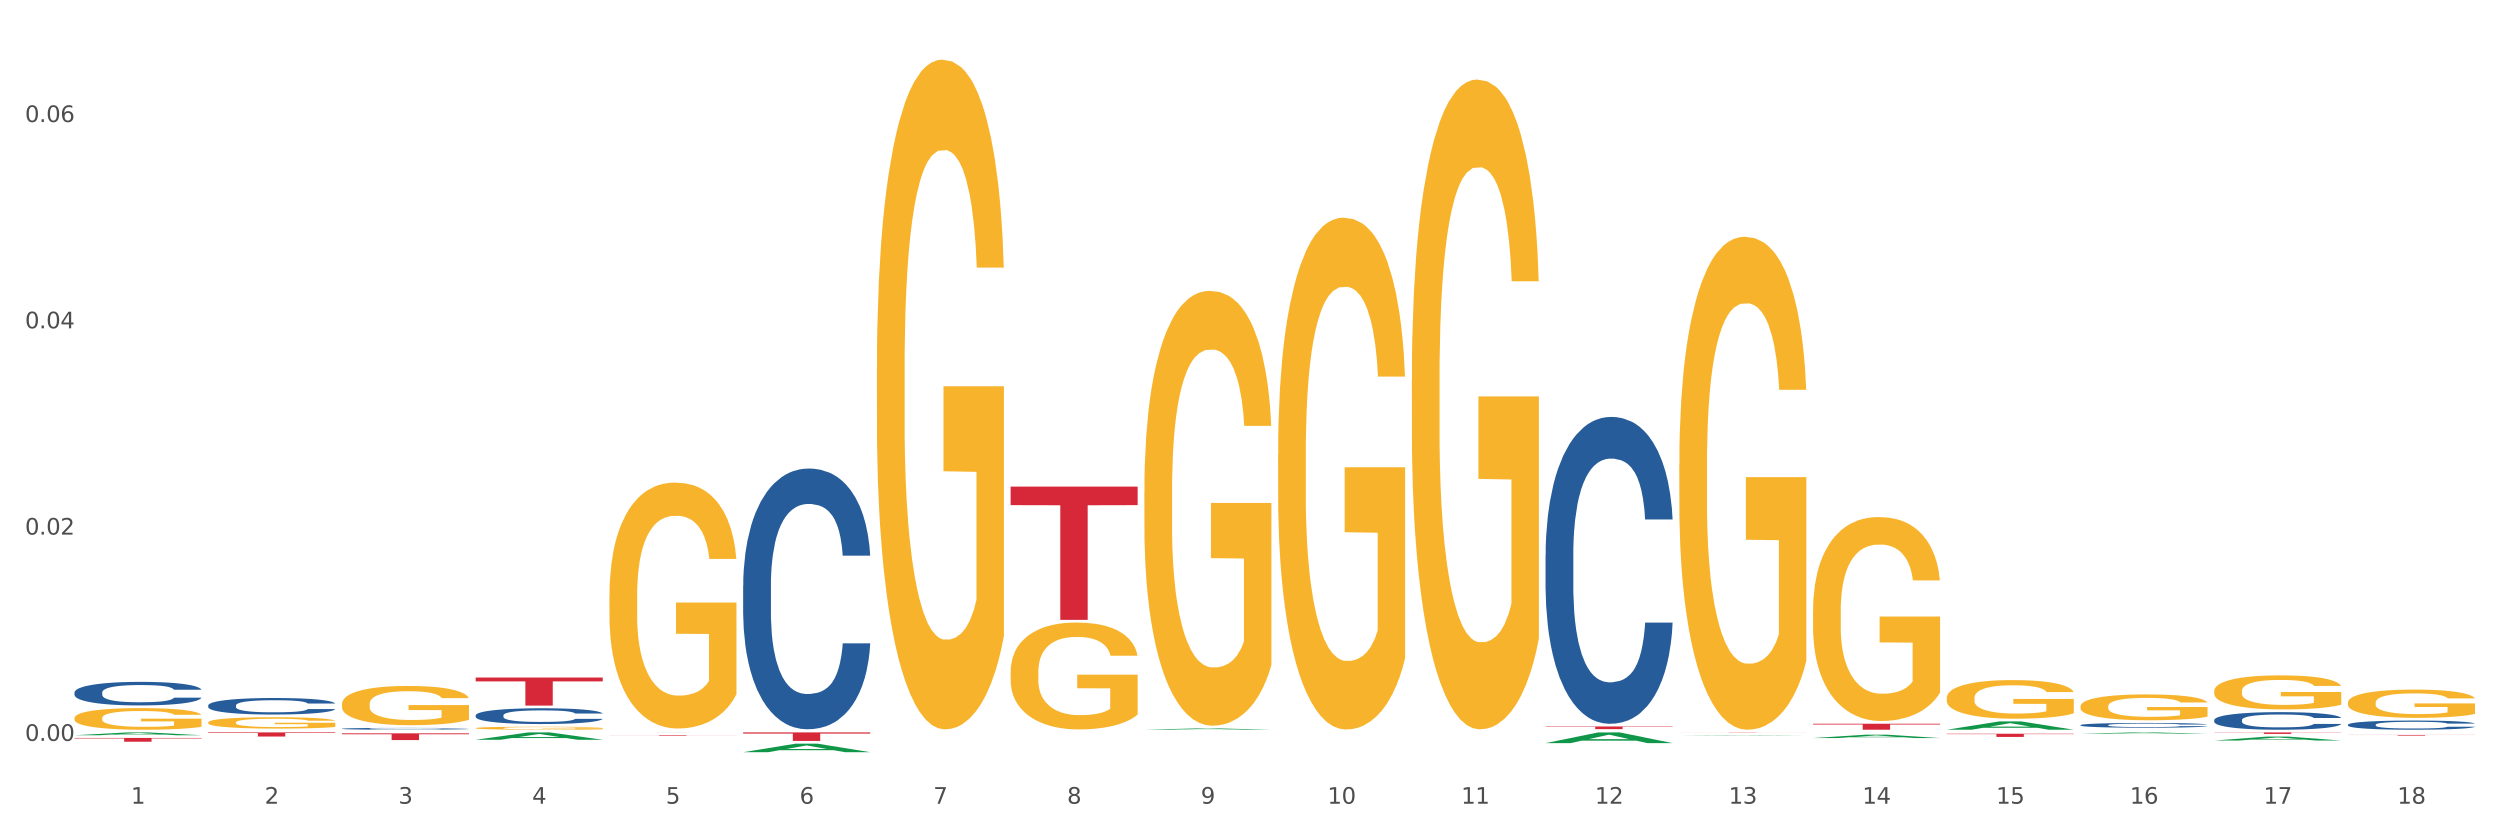 <?xml version="1.0" encoding="utf-8" standalone="no"?>
<!DOCTYPE svg PUBLIC "-//W3C//DTD SVG 1.1//EN"
  "http://www.w3.org/Graphics/SVG/1.1/DTD/svg11.dtd">
<svg xmlns:xlink="http://www.w3.org/1999/xlink" width="1080pt" height="360pt" viewBox="0 0 1080 360" xmlns="http://www.w3.org/2000/svg" version="1.1">
 <rect x="0" y="0" width="1080" height="360" fill="#333333" stroke="none"/>
 <defs>
  <style type="text/css">*{stroke-linejoin: round; stroke-linecap: butt}</style>
 </defs>
 <g id="figure_1">
  <g id="patch_1">
   <path d="M 0 360 
L 1080 360 
L 1080 0 
L 0 0 
z
" style="fill: #ffffff; stroke: #ffffff; stroke-linejoin: miter"/>
  </g>
  <g id="axes_1">
   <g id="matplotlib.axis_1">
    <g id="xtick_1">
     <g id="text_1">
      <!-- 1 -->
      <g style="fill: #4d4d4d" transform="translate(56.563 347.204) scale(0.096 -0.096)">
       <defs>
        <path id="DejaVuSans-31" d="M 794 531 
L 1825 531 
L 1825 4091 
L 703 3866 
L 703 4441 
L 1819 4666 
L 2450 4666 
L 2450 531 
L 3481 531 
L 3481 0 
L 794 0 
L 794 531 
z
" transform="scale(0.016)"/>
       </defs>
       <use xlink:href="#DejaVuSans-31"/>
      </g>
     </g>
    </g>
    <g id="xtick_2">
     <g id="text_2">
      <!-- 2 -->
      <g style="fill: #4d4d4d" transform="translate(114.336 347.204) scale(0.096 -0.096)">
       <defs>
        <path id="DejaVuSans-32" d="M 1228 531 
L 3431 531 
L 3431 0 
L 469 0 
L 469 531 
Q 828 903 1448 1529 
Q 2069 2156 2228 2338 
Q 2531 2678 2651 2914 
Q 2772 3150 2772 3378 
Q 2772 3750 2511 3984 
Q 2250 4219 1831 4219 
Q 1534 4219 1204 4116 
Q 875 4013 500 3803 
L 500 4441 
Q 881 4594 1212 4672 
Q 1544 4750 1819 4750 
Q 2544 4750 2975 4387 
Q 3406 4025 3406 3419 
Q 3406 3131 3298 2873 
Q 3191 2616 2906 2266 
Q 2828 2175 2409 1742 
Q 1991 1309 1228 531 
z
" transform="scale(0.016)"/>
       </defs>
       <use xlink:href="#DejaVuSans-32"/>
      </g>
     </g>
    </g>
    <g id="xtick_3">
     <g id="text_3">
      <!-- 3 -->
      <g style="fill: #4d4d4d" transform="translate(172.109 347.204) scale(0.096 -0.096)">
       <defs>
        <path id="DejaVuSans-33" d="M 2597 2516 
Q 3050 2419 3304 2112 
Q 3559 1806 3559 1356 
Q 3559 666 3084 287 
Q 2609 -91 1734 -91 
Q 1441 -91 1130 -33 
Q 819 25 488 141 
L 488 750 
Q 750 597 1062 519 
Q 1375 441 1716 441 
Q 2309 441 2620 675 
Q 2931 909 2931 1356 
Q 2931 1769 2642 2001 
Q 2353 2234 1838 2234 
L 1294 2234 
L 1294 2753 
L 1863 2753 
Q 2328 2753 2575 2939 
Q 2822 3125 2822 3475 
Q 2822 3834 2567 4026 
Q 2313 4219 1838 4219 
Q 1578 4219 1281 4162 
Q 984 4106 628 3988 
L 628 4550 
Q 988 4650 1302 4700 
Q 1616 4750 1894 4750 
Q 2613 4750 3031 4423 
Q 3450 4097 3450 3541 
Q 3450 3153 3228 2886 
Q 3006 2619 2597 2516 
z
" transform="scale(0.016)"/>
       </defs>
       <use xlink:href="#DejaVuSans-33"/>
      </g>
     </g>
    </g>
    <g id="xtick_4">
     <g id="text_4">
      <!-- 4 -->
      <g style="fill: #4d4d4d" transform="translate(229.882 347.204) scale(0.096 -0.096)">
       <defs>
        <path id="DejaVuSans-34" d="M 2419 4116 
L 825 1625 
L 2419 1625 
L 2419 4116 
z
M 2253 4666 
L 3047 4666 
L 3047 1625 
L 3713 1625 
L 3713 1100 
L 3047 1100 
L 3047 0 
L 2419 0 
L 2419 1100 
L 313 1100 
L 313 1709 
L 2253 4666 
z
" transform="scale(0.016)"/>
       </defs>
       <use xlink:href="#DejaVuSans-34"/>
      </g>
     </g>
    </g>
    <g id="xtick_5">
     <g id="text_5">
      <!-- 5 -->
      <g style="fill: #4d4d4d" transform="translate(287.655 347.204) scale(0.096 -0.096)">
       <defs>
        <path id="DejaVuSans-35" d="M 691 4666 
L 3169 4666 
L 3169 4134 
L 1269 4134 
L 1269 2991 
Q 1406 3038 1543 3061 
Q 1681 3084 1819 3084 
Q 2600 3084 3056 2656 
Q 3513 2228 3513 1497 
Q 3513 744 3044 326 
Q 2575 -91 1722 -91 
Q 1428 -91 1123 -41 
Q 819 9 494 109 
L 494 744 
Q 775 591 1075 516 
Q 1375 441 1709 441 
Q 2250 441 2565 725 
Q 2881 1009 2881 1497 
Q 2881 1984 2565 2268 
Q 2250 2553 1709 2553 
Q 1456 2553 1204 2497 
Q 953 2441 691 2322 
L 691 4666 
z
" transform="scale(0.016)"/>
       </defs>
       <use xlink:href="#DejaVuSans-35"/>
      </g>
     </g>
    </g>
    <g id="xtick_6">
     <g id="text_6">
      <!-- 6 -->
      <g style="fill: #4d4d4d" transform="translate(345.428 347.204) scale(0.096 -0.096)">
       <defs>
        <path id="DejaVuSans-36" d="M 2113 2584 
Q 1688 2584 1439 2293 
Q 1191 2003 1191 1497 
Q 1191 994 1439 701 
Q 1688 409 2113 409 
Q 2538 409 2786 701 
Q 3034 994 3034 1497 
Q 3034 2003 2786 2293 
Q 2538 2584 2113 2584 
z
M 3366 4563 
L 3366 3988 
Q 3128 4100 2886 4159 
Q 2644 4219 2406 4219 
Q 1781 4219 1451 3797 
Q 1122 3375 1075 2522 
Q 1259 2794 1537 2939 
Q 1816 3084 2150 3084 
Q 2853 3084 3261 2657 
Q 3669 2231 3669 1497 
Q 3669 778 3244 343 
Q 2819 -91 2113 -91 
Q 1303 -91 875 529 
Q 447 1150 447 2328 
Q 447 3434 972 4092 
Q 1497 4750 2381 4750 
Q 2619 4750 2861 4703 
Q 3103 4656 3366 4563 
z
" transform="scale(0.016)"/>
       </defs>
       <use xlink:href="#DejaVuSans-36"/>
      </g>
     </g>
    </g>
    <g id="xtick_7">
     <g id="text_7">
      <!-- 7 -->
      <g style="fill: #4d4d4d" transform="translate(403.201 347.204) scale(0.096 -0.096)">
       <defs>
        <path id="DejaVuSans-37" d="M 525 4666 
L 3525 4666 
L 3525 4397 
L 1831 0 
L 1172 0 
L 2766 4134 
L 525 4134 
L 525 4666 
z
" transform="scale(0.016)"/>
       </defs>
       <use xlink:href="#DejaVuSans-37"/>
      </g>
     </g>
    </g>
    <g id="xtick_8">
     <g id="text_8">
      <!-- 8 -->
      <g style="fill: #4d4d4d" transform="translate(460.974 347.204) scale(0.096 -0.096)">
       <defs>
        <path id="DejaVuSans-38" d="M 2034 2216 
Q 1584 2216 1326 1975 
Q 1069 1734 1069 1313 
Q 1069 891 1326 650 
Q 1584 409 2034 409 
Q 2484 409 2743 651 
Q 3003 894 3003 1313 
Q 3003 1734 2745 1975 
Q 2488 2216 2034 2216 
z
M 1403 2484 
Q 997 2584 770 2862 
Q 544 3141 544 3541 
Q 544 4100 942 4425 
Q 1341 4750 2034 4750 
Q 2731 4750 3128 4425 
Q 3525 4100 3525 3541 
Q 3525 3141 3298 2862 
Q 3072 2584 2669 2484 
Q 3125 2378 3379 2068 
Q 3634 1759 3634 1313 
Q 3634 634 3220 271 
Q 2806 -91 2034 -91 
Q 1263 -91 848 271 
Q 434 634 434 1313 
Q 434 1759 690 2068 
Q 947 2378 1403 2484 
z
M 1172 3481 
Q 1172 3119 1398 2916 
Q 1625 2713 2034 2713 
Q 2441 2713 2670 2916 
Q 2900 3119 2900 3481 
Q 2900 3844 2670 4047 
Q 2441 4250 2034 4250 
Q 1625 4250 1398 4047 
Q 1172 3844 1172 3481 
z
" transform="scale(0.016)"/>
       </defs>
       <use xlink:href="#DejaVuSans-38"/>
      </g>
     </g>
    </g>
    <g id="xtick_9">
     <g id="text_9">
      <!-- 9 -->
      <g style="fill: #4d4d4d" transform="translate(518.747 347.204) scale(0.096 -0.096)">
       <defs>
        <path id="DejaVuSans-39" d="M 703 97 
L 703 672 
Q 941 559 1184 500 
Q 1428 441 1663 441 
Q 2288 441 2617 861 
Q 2947 1281 2994 2138 
Q 2813 1869 2534 1725 
Q 2256 1581 1919 1581 
Q 1219 1581 811 2004 
Q 403 2428 403 3163 
Q 403 3881 828 4315 
Q 1253 4750 1959 4750 
Q 2769 4750 3195 4129 
Q 3622 3509 3622 2328 
Q 3622 1225 3098 567 
Q 2575 -91 1691 -91 
Q 1453 -91 1209 -44 
Q 966 3 703 97 
z
M 1959 2075 
Q 2384 2075 2632 2365 
Q 2881 2656 2881 3163 
Q 2881 3666 2632 3958 
Q 2384 4250 1959 4250 
Q 1534 4250 1286 3958 
Q 1038 3666 1038 3163 
Q 1038 2656 1286 2365 
Q 1534 2075 1959 2075 
z
" transform="scale(0.016)"/>
       </defs>
       <use xlink:href="#DejaVuSans-39"/>
      </g>
     </g>
    </g>
    <g id="xtick_10">
     <g id="text_10">
      <!-- 10 -->
      <g style="fill: #4d4d4d" transform="translate(573.466 347.204) scale(0.096 -0.096)">
       <defs>
        <path id="DejaVuSans-30" d="M 2034 4250 
Q 1547 4250 1301 3770 
Q 1056 3291 1056 2328 
Q 1056 1369 1301 889 
Q 1547 409 2034 409 
Q 2525 409 2770 889 
Q 3016 1369 3016 2328 
Q 3016 3291 2770 3770 
Q 2525 4250 2034 4250 
z
M 2034 4750 
Q 2819 4750 3233 4129 
Q 3647 3509 3647 2328 
Q 3647 1150 3233 529 
Q 2819 -91 2034 -91 
Q 1250 -91 836 529 
Q 422 1150 422 2328 
Q 422 3509 836 4129 
Q 1250 4750 2034 4750 
z
" transform="scale(0.016)"/>
       </defs>
       <use xlink:href="#DejaVuSans-31"/>
       <use xlink:href="#DejaVuSans-30" transform="translate(63.623 0)"/>
      </g>
     </g>
    </g>
    <g id="xtick_11">
     <g id="text_11">
      <!-- 11 -->
      <g style="fill: #4d4d4d" transform="translate(631.239 347.204) scale(0.096 -0.096)">
       <use xlink:href="#DejaVuSans-31"/>
       <use xlink:href="#DejaVuSans-31" transform="translate(63.623 0)"/>
      </g>
     </g>
    </g>
    <g id="xtick_12">
     <g id="text_12">
      <!-- 12 -->
      <g style="fill: #4d4d4d" transform="translate(689.012 347.204) scale(0.096 -0.096)">
       <use xlink:href="#DejaVuSans-31"/>
       <use xlink:href="#DejaVuSans-32" transform="translate(63.623 0)"/>
      </g>
     </g>
    </g>
    <g id="xtick_13">
     <g id="text_13">
      <!-- 13 -->
      <g style="fill: #4d4d4d" transform="translate(746.785 347.204) scale(0.096 -0.096)">
       <use xlink:href="#DejaVuSans-31"/>
       <use xlink:href="#DejaVuSans-33" transform="translate(63.623 0)"/>
      </g>
     </g>
    </g>
    <g id="xtick_14">
     <g id="text_14">
      <!-- 14 -->
      <g style="fill: #4d4d4d" transform="translate(804.558 347.204) scale(0.096 -0.096)">
       <use xlink:href="#DejaVuSans-31"/>
       <use xlink:href="#DejaVuSans-34" transform="translate(63.623 0)"/>
      </g>
     </g>
    </g>
    <g id="xtick_15">
     <g id="text_15">
      <!-- 15 -->
      <g style="fill: #4d4d4d" transform="translate(862.331 347.204) scale(0.096 -0.096)">
       <use xlink:href="#DejaVuSans-31"/>
       <use xlink:href="#DejaVuSans-35" transform="translate(63.623 0)"/>
      </g>
     </g>
    </g>
    <g id="xtick_16">
     <g id="text_16">
      <!-- 16 -->
      <g style="fill: #4d4d4d" transform="translate(920.104 347.204) scale(0.096 -0.096)">
       <use xlink:href="#DejaVuSans-31"/>
       <use xlink:href="#DejaVuSans-36" transform="translate(63.623 0)"/>
      </g>
     </g>
    </g>
    <g id="xtick_17">
     <g id="text_17">
      <!-- 17 -->
      <g style="fill: #4d4d4d" transform="translate(977.877 347.204) scale(0.096 -0.096)">
       <use xlink:href="#DejaVuSans-31"/>
       <use xlink:href="#DejaVuSans-37" transform="translate(63.623 0)"/>
      </g>
     </g>
    </g>
    <g id="xtick_18">
     <g id="text_18">
      <!-- 18 -->
      <g style="fill: #4d4d4d" transform="translate(1035.65 347.204) scale(0.096 -0.096)">
       <use xlink:href="#DejaVuSans-31"/>
       <use xlink:href="#DejaVuSans-38" transform="translate(63.623 0)"/>
      </g>
     </g>
    </g>
    <g id="xtick_19"/>
    <g id="xtick_20"/>
    <g id="xtick_21"/>
    <g id="xtick_22"/>
    <g id="xtick_23"/>
    <g id="xtick_24"/>
    <g id="xtick_25"/>
    <g id="xtick_26"/>
    <g id="xtick_27"/>
    <g id="xtick_28"/>
    <g id="xtick_29"/>
    <g id="xtick_30"/>
    <g id="xtick_31"/>
    <g id="xtick_32"/>
    <g id="xtick_33"/>
    <g id="xtick_34"/>
    <g id="xtick_35"/>
   </g>
   <g id="matplotlib.axis_2">
    <g id="ytick_1">
     <g id="text_19">
      <!-- 0.00 -->
      <g style="fill: #4d4d4d" transform="translate(10.8 320.056) scale(0.096 -0.096)">
       <defs>
        <path id="DejaVuSans-2e" d="M 684 794 
L 1344 794 
L 1344 0 
L 684 0 
L 684 794 
z
" transform="scale(0.016)"/>
       </defs>
       <use xlink:href="#DejaVuSans-30"/>
       <use xlink:href="#DejaVuSans-2e" transform="translate(63.623 0)"/>
       <use xlink:href="#DejaVuSans-30" transform="translate(95.41 0)"/>
       <use xlink:href="#DejaVuSans-30" transform="translate(159.033 0)"/>
      </g>
     </g>
    </g>
    <g id="ytick_2">
     <g id="text_20">
      <!-- 0.02 -->
      <g style="fill: #4d4d4d" transform="translate(10.8 230.945) scale(0.096 -0.096)">
       <use xlink:href="#DejaVuSans-30"/>
       <use xlink:href="#DejaVuSans-2e" transform="translate(63.623 0)"/>
       <use xlink:href="#DejaVuSans-30" transform="translate(95.41 0)"/>
       <use xlink:href="#DejaVuSans-32" transform="translate(159.033 0)"/>
      </g>
     </g>
    </g>
    <g id="ytick_3">
     <g id="text_21">
      <!-- 0.04 -->
      <g style="fill: #4d4d4d" transform="translate(10.8 141.834) scale(0.096 -0.096)">
       <use xlink:href="#DejaVuSans-30"/>
       <use xlink:href="#DejaVuSans-2e" transform="translate(63.623 0)"/>
       <use xlink:href="#DejaVuSans-30" transform="translate(95.41 0)"/>
       <use xlink:href="#DejaVuSans-34" transform="translate(159.033 0)"/>
      </g>
     </g>
    </g>
    <g id="ytick_4">
     <g id="text_22">
      <!-- 0.06 -->
      <g style="fill: #4d4d4d" transform="translate(10.8 52.723) scale(0.096 -0.096)">
       <use xlink:href="#DejaVuSans-30"/>
       <use xlink:href="#DejaVuSans-2e" transform="translate(63.623 0)"/>
       <use xlink:href="#DejaVuSans-30" transform="translate(95.41 0)"/>
       <use xlink:href="#DejaVuSans-36" transform="translate(159.033 0)"/>
      </g>
     </g>
    </g>
    <g id="ytick_5"/>
    <g id="ytick_6"/>
    <g id="ytick_7"/>
   </g>
   <g id="PolyCollection_1">
    <path d="M 32.175 317.627 
L 32.232 317.626 
L 54.864 316.41 
L 64.257 316.409 
L 87.059 317.63 
L 76.196 317.63 
L 71.273 317.345 
L 47.905 317.345 
L 47.735 317.35 
L 42.982 317.63 
L 32.175 317.63 
L 32.175 317.627 
L 50.847 317.176 
L 68.331 317.175 
L 59.674 316.669 
L 59.561 316.667 
L 59.447 316.67 
L 50.79 317.175 
L 50.847 317.176 
L 32.175 317.627 
z
" clip-path="url(#p7b30e5aa97)" style="fill: #109648"/>
    <path d="M 436.586 210.221 
L 491.47 210.221 
L 491.47 218.219 
L 469.881 218.273 
L 469.881 267.776 
L 458.045 267.776 
L 458.045 218.273 
L 436.586 218.219 
L 436.586 210.275 
L 436.586 210.221 
z
" clip-path="url(#p7b30e5aa97)" style="fill: #d62839"/>
    <path d="M 89.948 312.108 
L 90.013 312.103 
L 90.013 311.942 
L 90.142 311.803 
L 90.79 311.467 
L 91.762 311.19 
L 92.475 311.042 
L 93.188 310.921 
L 94.03 310.8 
L 95.067 310.674 
L 96.946 310.491 
L 98.113 310.397 
L 99.538 310.298 
L 102.13 310.155 
L 104.009 310.074 
L 105.953 310.007 
L 109.128 309.926 
L 111.202 309.89 
L 113.405 309.864 
L 116.062 309.846 
L 118.071 309.841 
L 122.477 309.855 
L 126.235 309.895 
L 128.049 309.926 
L 130.382 309.98 
L 131.613 310.016 
L 133.622 310.088 
L 135.696 310.182 
L 137.121 310.262 
L 139.26 310.415 
L 140.88 310.567 
L 142.37 310.755 
L 143.148 310.885 
L 143.731 311.006 
L 144.249 311.145 
L 144.768 311.364 
L 133.104 311.364 
L 132.65 311.207 
L 131.937 311.06 
L 130.901 310.916 
L 129.993 310.827 
L 128.438 310.715 
L 127.013 310.643 
L 125.522 310.589 
L 123.708 310.544 
L 122.282 310.522 
L 120.274 310.504 
L 116.321 310.509 
L 113.664 310.544 
L 111.85 310.589 
L 110.684 310.63 
L 109.647 310.674 
L 108.48 310.737 
L 107.12 310.831 
L 106.148 310.916 
L 105.176 311.024 
L 104.398 311.131 
L 103.685 311.257 
L 103.102 311.391 
L 102.648 311.53 
L 102.26 311.7 
L 101.936 311.982 
L 101.936 312.596 
L 102.065 312.735 
L 102.389 312.919 
L 102.778 313.058 
L 103.426 313.223 
L 104.009 313.335 
L 105.111 313.497 
L 106.342 313.631 
L 107.314 313.716 
L 108.286 313.788 
L 109.971 313.886 
L 111.85 313.967 
L 113.47 314.016 
L 115.673 314.061 
L 117.163 314.079 
L 118.459 314.088 
L 121.634 314.088 
L 123.902 314.074 
L 126.43 314.043 
L 128.373 314.003 
L 129.993 313.954 
L 131.808 313.873 
L 132.974 313.797 
L 132.974 312.86 
L 118.719 312.856 
L 118.719 312.233 
L 144.832 312.233 
L 144.832 314.061 
L 143.731 314.155 
L 142.5 314.24 
L 141.204 314.316 
L 139.26 314.41 
L 136.927 314.5 
L 134.853 314.563 
L 132.65 314.617 
L 130.058 314.666 
L 126.689 314.711 
L 124.615 314.729 
L 122.023 314.742 
L 118.978 314.746 
L 116.321 314.737 
L 113.729 314.715 
L 111.007 314.675 
L 108.351 314.617 
L 106.342 314.558 
L 104.333 314.487 
L 102.195 314.393 
L 100.51 314.303 
L 99.214 314.222 
L 97.789 314.119 
L 96.233 313.985 
L 95.067 313.864 
L 94.03 313.739 
L 92.929 313.577 
L 92.151 313.438 
L 91.374 313.264 
L 90.92 313.134 
L 90.402 312.932 
L 90.013 312.65 
L 89.948 312.108 
z
" clip-path="url(#p7b30e5aa97)" style="fill: #f7b32b"/>
    <path d="M 1014.316 313.061 
L 1014.381 313.057 
L 1014.381 312.956 
L 1014.575 312.818 
L 1015.289 312.564 
L 1016.197 312.372 
L 1017.754 312.148 
L 1018.597 312.053 
L 1019.7 311.948 
L 1021.971 311.778 
L 1024.566 311.633 
L 1026.382 311.553 
L 1027.745 311.502 
L 1030.794 311.412 
L 1032.546 311.372 
L 1034.362 311.339 
L 1035.919 311.318 
L 1038.514 311.292 
L 1040.59 311.281 
L 1042.99 311.278 
L 1045.002 311.281 
L 1047.661 311.296 
L 1051.554 311.339 
L 1053.046 311.365 
L 1055.057 311.408 
L 1057.133 311.466 
L 1058.82 311.524 
L 1060.766 311.608 
L 1062.777 311.716 
L 1064.724 311.854 
L 1066.086 311.981 
L 1067.189 312.115 
L 1068.162 312.278 
L 1068.876 312.456 
L 1069.2 312.604 
L 1057.328 312.604 
L 1057.003 312.47 
L 1056.355 312.325 
L 1055.706 312.227 
L 1054.992 312.148 
L 1053.889 312.057 
L 1052.916 311.999 
L 1051.294 311.93 
L 1049.802 311.887 
L 1048.57 311.861 
L 1047.078 311.84 
L 1043.899 311.818 
L 1041.628 311.818 
L 1040.201 311.825 
L 1038.449 311.843 
L 1036.957 311.869 
L 1035.205 311.912 
L 1033.843 311.959 
L 1032.481 312.021 
L 1031.702 312.064 
L 1030.534 312.144 
L 1029.756 312.209 
L 1028.718 312.322 
L 1028.134 312.401 
L 1027.096 312.608 
L 1026.642 312.76 
L 1026.447 312.865 
L 1026.318 312.981 
L 1026.318 313.547 
L 1026.707 313.8 
L 1027.031 313.909 
L 1027.55 314.032 
L 1028.523 314.192 
L 1029.951 314.348 
L 1031.443 314.46 
L 1032.675 314.529 
L 1033.843 314.58 
L 1035.011 314.619 
L 1036.438 314.656 
L 1037.606 314.677 
L 1039.357 314.699 
L 1041.433 314.71 
L 1043.055 314.71 
L 1046.364 314.692 
L 1047.856 314.674 
L 1049.283 314.648 
L 1050.84 314.609 
L 1052.073 314.565 
L 1052.787 314.532 
L 1053.954 314.464 
L 1054.863 314.391 
L 1055.641 314.308 
L 1056.16 314.235 
L 1056.744 314.126 
L 1057.198 314.003 
L 1057.328 313.938 
L 1069.2 313.938 
L 1068.94 314.068 
L 1068.486 314.195 
L 1067.578 314.366 
L 1066.864 314.464 
L 1065.762 314.583 
L 1064.594 314.685 
L 1062.972 314.797 
L 1061.48 314.88 
L 1059.923 314.953 
L 1058.236 315.018 
L 1055.187 315.109 
L 1054.084 315.134 
L 1051.749 315.178 
L 1049.932 315.203 
L 1047.272 315.228 
L 1044.547 315.243 
L 1041.693 315.246 
L 1039.163 315.239 
L 1036.373 315.217 
L 1034.622 315.196 
L 1032.675 315.163 
L 1030.405 315.112 
L 1028.264 315.051 
L 1026.253 314.978 
L 1024.371 314.895 
L 1022.62 314.801 
L 1020.349 314.645 
L 1018.662 314.493 
L 1017.43 314.351 
L 1016.586 314.232 
L 1015.743 314.079 
L 1015.289 313.974 
L 1014.575 313.721 
L 1014.316 313.485 
L 1014.316 313.061 
z
" clip-path="url(#p7b30e5aa97)" style="fill: #255c99"/>
    <path d="M 956.543 311.057 
L 956.608 311.05 
L 956.608 310.855 
L 956.802 310.591 
L 957.516 310.105 
L 958.424 309.737 
L 959.981 309.306 
L 960.824 309.125 
L 961.927 308.924 
L 964.198 308.597 
L 966.793 308.319 
L 968.609 308.166 
L 969.972 308.069 
L 973.021 307.896 
L 974.773 307.819 
L 976.589 307.757 
L 978.146 307.715 
L 980.741 307.666 
L 982.817 307.645 
L 985.217 307.638 
L 987.229 307.645 
L 989.888 307.673 
L 993.781 307.757 
L 995.273 307.805 
L 997.284 307.889 
L 999.36 308 
L 1001.047 308.111 
L 1002.993 308.271 
L 1005.004 308.479 
L 1006.951 308.743 
L 1008.313 308.986 
L 1009.416 309.243 
L 1010.389 309.556 
L 1011.103 309.897 
L 1011.427 310.181 
L 999.555 310.181 
L 999.231 309.924 
L 998.582 309.646 
L 997.933 309.459 
L 997.219 309.306 
L 996.116 309.132 
L 995.143 309.021 
L 993.521 308.889 
L 992.029 308.806 
L 990.797 308.757 
L 989.305 308.715 
L 986.126 308.674 
L 983.855 308.674 
L 982.428 308.688 
L 980.676 308.722 
L 979.184 308.771 
L 977.432 308.854 
L 976.07 308.945 
L 974.708 309.063 
L 973.929 309.146 
L 972.761 309.299 
L 971.983 309.424 
L 970.945 309.639 
L 970.361 309.792 
L 969.323 310.188 
L 968.869 310.48 
L 968.674 310.682 
L 968.545 310.904 
L 968.545 311.988 
L 968.934 312.474 
L 969.258 312.683 
L 969.777 312.919 
L 970.75 313.225 
L 972.178 313.523 
L 973.67 313.739 
L 974.902 313.871 
L 976.07 313.968 
L 977.238 314.044 
L 978.665 314.114 
L 979.833 314.156 
L 981.584 314.197 
L 983.66 314.218 
L 985.282 314.218 
L 988.591 314.183 
L 990.083 314.149 
L 991.51 314.1 
L 993.067 314.024 
L 994.3 313.94 
L 995.014 313.878 
L 996.181 313.746 
L 997.09 313.607 
L 997.868 313.447 
L 998.387 313.308 
L 998.971 313.099 
L 999.425 312.863 
L 999.555 312.738 
L 1011.427 312.738 
L 1011.168 312.988 
L 1010.713 313.231 
L 1009.805 313.558 
L 1009.092 313.746 
L 1007.989 313.975 
L 1006.821 314.169 
L 1005.199 314.385 
L 1003.707 314.545 
L 1002.15 314.684 
L 1000.463 314.809 
L 997.414 314.982 
L 996.311 315.031 
L 993.976 315.114 
L 992.159 315.163 
L 989.499 315.212 
L 986.774 315.239 
L 983.92 315.246 
L 981.39 315.232 
L 978.6 315.191 
L 976.849 315.149 
L 974.902 315.087 
L 972.632 314.989 
L 970.491 314.871 
L 968.48 314.732 
L 966.598 314.572 
L 964.847 314.392 
L 962.576 314.093 
L 960.889 313.801 
L 959.657 313.53 
L 958.813 313.301 
L 957.97 313.009 
L 957.516 312.808 
L 956.802 312.321 
L 956.543 311.87 
L 956.543 311.057 
z
" clip-path="url(#p7b30e5aa97)" style="fill: #255c99"/>
    <path d="M 898.77 313.241 
L 898.835 313.239 
L 898.835 313.186 
L 899.029 313.115 
L 899.743 312.984 
L 900.651 312.884 
L 902.208 312.768 
L 903.051 312.719 
L 904.154 312.665 
L 906.425 312.577 
L 909.02 312.502 
L 910.836 312.46 
L 912.199 312.434 
L 915.248 312.387 
L 917 312.366 
L 918.816 312.35 
L 920.373 312.338 
L 922.968 312.325 
L 925.044 312.319 
L 927.444 312.318 
L 929.456 312.319 
L 932.116 312.327 
L 936.008 312.35 
L 937.5 312.363 
L 939.511 312.385 
L 941.587 312.415 
L 943.274 312.445 
L 945.22 312.488 
L 947.231 312.545 
L 949.178 312.616 
L 950.54 312.682 
L 951.643 312.751 
L 952.616 312.836 
L 953.33 312.927 
L 953.654 313.004 
L 941.782 313.004 
L 941.458 312.935 
L 940.809 312.86 
L 940.16 312.809 
L 939.446 312.768 
L 938.344 312.721 
L 937.37 312.691 
L 935.749 312.655 
L 934.256 312.633 
L 933.024 312.62 
L 931.532 312.608 
L 928.353 312.597 
L 926.082 312.597 
L 924.655 312.601 
L 922.903 312.61 
L 921.411 312.623 
L 919.659 312.646 
L 918.297 312.67 
L 916.935 312.702 
L 916.156 312.725 
L 914.988 312.766 
L 914.21 312.8 
L 913.172 312.858 
L 912.588 312.899 
L 911.55 313.006 
L 911.096 313.085 
L 910.901 313.14 
L 910.772 313.2 
L 910.772 313.492 
L 911.161 313.624 
L 911.485 313.68 
L 912.004 313.744 
L 912.977 313.826 
L 914.405 313.907 
L 915.897 313.965 
L 917.129 314.001 
L 918.297 314.027 
L 919.465 314.048 
L 920.892 314.067 
L 922.06 314.078 
L 923.811 314.089 
L 925.887 314.095 
L 927.509 314.095 
L 930.818 314.085 
L 932.31 314.076 
L 933.737 314.063 
L 935.294 314.042 
L 936.527 314.02 
L 937.241 314.003 
L 938.408 313.967 
L 939.317 313.93 
L 940.095 313.886 
L 940.614 313.849 
L 941.198 313.793 
L 941.652 313.729 
L 941.782 313.695 
L 953.654 313.695 
L 953.395 313.763 
L 952.94 313.828 
L 952.032 313.916 
L 951.319 313.967 
L 950.216 314.029 
L 949.048 314.082 
L 947.426 314.14 
L 945.934 314.183 
L 944.377 314.22 
L 942.69 314.254 
L 939.641 314.301 
L 938.538 314.314 
L 936.203 314.337 
L 934.386 314.35 
L 931.726 314.363 
L 929.002 314.371 
L 926.147 314.372 
L 923.617 314.369 
L 920.827 314.357 
L 919.076 314.346 
L 917.129 314.329 
L 914.859 314.303 
L 912.718 314.271 
L 910.707 314.234 
L 908.825 314.19 
L 907.074 314.142 
L 904.803 314.061 
L 903.116 313.982 
L 901.884 313.909 
L 901.04 313.847 
L 900.197 313.768 
L 899.743 313.714 
L 899.029 313.582 
L 898.77 313.46 
L 898.77 313.241 
z
" clip-path="url(#p7b30e5aa97)" style="fill: #255c99"/>
    <path d="M 667.678 239.674 
L 667.743 239.553 
L 667.743 236.163 
L 667.937 231.563 
L 668.651 223.088 
L 669.559 216.671 
L 671.116 209.164 
L 671.96 206.016 
L 673.062 202.505 
L 675.333 196.815 
L 677.928 191.972 
L 679.745 189.309 
L 681.107 187.614 
L 684.156 184.587 
L 685.908 183.255 
L 687.724 182.165 
L 689.281 181.439 
L 691.876 180.591 
L 693.952 180.228 
L 696.353 180.107 
L 698.364 180.228 
L 701.024 180.713 
L 704.916 182.165 
L 706.408 183.013 
L 708.419 184.466 
L 710.495 186.403 
L 712.182 188.34 
L 714.128 191.125 
L 716.139 194.757 
L 718.086 199.358 
L 719.448 203.595 
L 720.551 208.075 
L 721.524 213.523 
L 722.238 219.455 
L 722.562 224.419 
L 710.69 224.419 
L 710.366 219.94 
L 709.717 215.097 
L 709.068 211.828 
L 708.354 209.164 
L 707.252 206.138 
L 706.278 204.2 
L 704.657 201.9 
L 703.164 200.447 
L 701.932 199.6 
L 700.44 198.873 
L 697.261 198.147 
L 694.99 198.147 
L 693.563 198.389 
L 691.811 198.994 
L 690.319 199.842 
L 688.568 201.295 
L 687.205 202.869 
L 685.843 204.927 
L 685.064 206.38 
L 683.897 209.043 
L 683.118 211.223 
L 682.08 214.976 
L 681.496 217.639 
L 680.458 224.54 
L 680.004 229.625 
L 679.809 233.136 
L 679.68 237.011 
L 679.68 255.898 
L 680.069 264.373 
L 680.393 268.005 
L 680.912 272.121 
L 681.885 277.449 
L 683.313 282.655 
L 684.805 286.408 
L 686.037 288.708 
L 687.205 290.403 
L 688.373 291.735 
L 689.8 292.946 
L 690.968 293.672 
L 692.72 294.399 
L 694.796 294.762 
L 696.417 294.762 
L 699.726 294.156 
L 701.218 293.551 
L 702.645 292.704 
L 704.202 291.372 
L 705.435 289.919 
L 706.149 288.829 
L 707.316 286.529 
L 708.225 284.107 
L 709.003 281.323 
L 709.522 278.901 
L 710.106 275.269 
L 710.56 271.153 
L 710.69 268.974 
L 722.562 268.974 
L 722.303 273.332 
L 721.848 277.57 
L 720.94 283.26 
L 720.227 286.529 
L 719.124 290.524 
L 717.956 293.914 
L 716.334 297.667 
L 714.842 300.452 
L 713.285 302.874 
L 711.598 305.053 
L 708.549 308.08 
L 707.446 308.927 
L 705.111 310.38 
L 703.294 311.227 
L 700.634 312.075 
L 697.91 312.559 
L 695.055 312.68 
L 692.525 312.438 
L 689.735 311.712 
L 687.984 310.985 
L 686.037 309.896 
L 683.767 308.201 
L 681.626 306.142 
L 679.615 303.721 
L 677.733 300.936 
L 675.982 297.789 
L 673.711 292.582 
L 672.024 287.497 
L 670.792 282.776 
L 669.948 278.78 
L 669.105 273.695 
L 668.651 270.184 
L 667.937 261.709 
L 667.678 253.84 
L 667.678 239.674 
z
" clip-path="url(#p7b30e5aa97)" style="fill: #255c99"/>
    <path d="M 321.04 253.017 
L 321.105 252.914 
L 321.105 250.034 
L 321.299 246.125 
L 322.013 238.924 
L 322.921 233.473 
L 324.478 227.095 
L 325.322 224.421 
L 326.425 221.438 
L 328.695 216.603 
L 331.29 212.489 
L 333.107 210.226 
L 334.469 208.785 
L 337.518 206.214 
L 339.27 205.082 
L 341.086 204.157 
L 342.643 203.539 
L 345.238 202.819 
L 347.314 202.511 
L 349.715 202.408 
L 351.726 202.511 
L 354.386 202.922 
L 358.278 204.157 
L 359.77 204.877 
L 361.781 206.111 
L 363.857 207.757 
L 365.544 209.403 
L 367.49 211.768 
L 369.502 214.854 
L 371.448 218.763 
L 372.81 222.363 
L 373.913 226.169 
L 374.886 230.798 
L 375.6 235.838 
L 375.924 240.056 
L 364.052 240.056 
L 363.728 236.25 
L 363.079 232.135 
L 362.43 229.358 
L 361.717 227.095 
L 360.614 224.523 
L 359.641 222.878 
L 358.019 220.923 
L 356.527 219.689 
L 355.294 218.969 
L 353.802 218.352 
L 350.623 217.735 
L 348.352 217.735 
L 346.925 217.94 
L 345.173 218.455 
L 343.681 219.175 
L 341.93 220.409 
L 340.567 221.746 
L 339.205 223.495 
L 338.426 224.729 
L 337.259 226.992 
L 336.48 228.844 
L 335.442 232.033 
L 334.858 234.295 
L 333.82 240.159 
L 333.366 244.479 
L 333.172 247.462 
L 333.042 250.754 
L 333.042 266.8 
L 333.431 274.001 
L 333.755 277.087 
L 334.274 280.584 
L 335.248 285.11 
L 336.675 289.533 
L 338.167 292.722 
L 339.4 294.676 
L 340.567 296.116 
L 341.735 297.248 
L 343.162 298.276 
L 344.33 298.894 
L 346.082 299.511 
L 348.158 299.819 
L 349.78 299.819 
L 353.088 299.305 
L 354.58 298.791 
L 356.008 298.071 
L 357.565 296.939 
L 358.797 295.705 
L 359.511 294.779 
L 360.679 292.825 
L 361.587 290.767 
L 362.365 288.401 
L 362.884 286.344 
L 363.468 283.258 
L 363.922 279.761 
L 364.052 277.909 
L 375.924 277.909 
L 375.665 281.613 
L 375.211 285.213 
L 374.302 290.047 
L 373.589 292.825 
L 372.486 296.219 
L 371.318 299.099 
L 369.696 302.288 
L 368.204 304.654 
L 366.647 306.711 
L 364.96 308.563 
L 361.911 311.134 
L 360.808 311.854 
L 358.473 313.089 
L 356.656 313.809 
L 353.996 314.529 
L 351.272 314.94 
L 348.417 315.043 
L 345.887 314.837 
L 343.097 314.22 
L 341.346 313.603 
L 339.4 312.677 
L 337.129 311.237 
L 334.988 309.488 
L 332.977 307.431 
L 331.096 305.065 
L 329.344 302.391 
L 327.073 297.968 
L 325.387 293.648 
L 324.154 289.636 
L 323.311 286.241 
L 322.467 281.921 
L 322.013 278.938 
L 321.299 271.738 
L 321.04 265.052 
L 321.04 253.017 
z
" clip-path="url(#p7b30e5aa97)" style="fill: #255c99"/>
    <path d="M 205.494 309.032 
L 205.559 309.026 
L 205.559 308.852 
L 205.753 308.615 
L 206.467 308.179 
L 207.375 307.85 
L 208.932 307.464 
L 209.776 307.302 
L 210.879 307.121 
L 213.149 306.829 
L 215.744 306.58 
L 217.561 306.443 
L 218.923 306.355 
L 221.972 306.2 
L 223.724 306.131 
L 225.54 306.075 
L 227.097 306.038 
L 229.692 305.994 
L 231.768 305.976 
L 234.169 305.97 
L 236.18 305.976 
L 238.84 306.001 
L 242.732 306.075 
L 244.224 306.119 
L 246.236 306.194 
L 248.312 306.293 
L 249.998 306.393 
L 251.945 306.536 
L 253.956 306.723 
L 255.902 306.959 
L 257.264 307.177 
L 258.367 307.408 
L 259.34 307.688 
L 260.054 307.993 
L 260.378 308.248 
L 248.506 308.248 
L 248.182 308.018 
L 247.533 307.769 
L 246.884 307.601 
L 246.171 307.464 
L 245.068 307.308 
L 244.095 307.208 
L 242.473 307.09 
L 240.981 307.015 
L 239.748 306.972 
L 238.256 306.934 
L 235.077 306.897 
L 232.806 306.897 
L 231.379 306.91 
L 229.627 306.941 
L 228.135 306.984 
L 226.384 307.059 
L 225.021 307.14 
L 223.659 307.246 
L 222.88 307.32 
L 221.713 307.457 
L 220.934 307.569 
L 219.896 307.762 
L 219.312 307.899 
L 218.274 308.254 
L 217.82 308.516 
L 217.626 308.696 
L 217.496 308.895 
L 217.496 309.867 
L 217.885 310.302 
L 218.209 310.489 
L 218.728 310.701 
L 219.702 310.975 
L 221.129 311.242 
L 222.621 311.435 
L 223.854 311.554 
L 225.021 311.641 
L 226.189 311.709 
L 227.616 311.771 
L 228.784 311.809 
L 230.536 311.846 
L 232.612 311.865 
L 234.234 311.865 
L 237.542 311.834 
L 239.034 311.803 
L 240.462 311.759 
L 242.019 311.691 
L 243.251 311.616 
L 243.965 311.56 
L 245.133 311.442 
L 246.041 311.317 
L 246.819 311.174 
L 247.338 311.049 
L 247.922 310.863 
L 248.376 310.651 
L 248.506 310.539 
L 260.378 310.539 
L 260.119 310.763 
L 259.665 310.981 
L 258.756 311.273 
L 258.043 311.442 
L 256.94 311.647 
L 255.772 311.821 
L 254.15 312.014 
L 252.658 312.157 
L 251.101 312.282 
L 249.414 312.394 
L 246.365 312.55 
L 245.262 312.593 
L 242.927 312.668 
L 241.11 312.711 
L 238.45 312.755 
L 235.726 312.78 
L 232.871 312.786 
L 230.341 312.774 
L 227.551 312.736 
L 225.8 312.699 
L 223.854 312.643 
L 221.583 312.556 
L 219.442 312.45 
L 217.431 312.326 
L 215.55 312.182 
L 213.798 312.02 
L 211.527 311.753 
L 209.841 311.491 
L 208.608 311.249 
L 207.765 311.043 
L 206.921 310.782 
L 206.467 310.601 
L 205.753 310.165 
L 205.494 309.761 
L 205.494 309.032 
z
" clip-path="url(#p7b30e5aa97)" style="fill: #255c99"/>
    <path d="M 147.721 314.808 
L 147.786 314.807 
L 147.786 314.787 
L 147.98 314.759 
L 148.694 314.708 
L 149.602 314.67 
L 151.159 314.625 
L 152.003 314.606 
L 153.106 314.585 
L 155.376 314.551 
L 157.971 314.522 
L 159.788 314.506 
L 161.15 314.495 
L 164.199 314.477 
L 165.951 314.469 
L 167.767 314.463 
L 169.324 314.458 
L 171.919 314.453 
L 173.995 314.451 
L 176.396 314.45 
L 178.407 314.451 
L 181.067 314.454 
L 184.959 314.463 
L 186.451 314.468 
L 188.463 314.477 
L 190.539 314.488 
L 192.225 314.5 
L 194.172 314.517 
L 196.183 314.538 
L 198.129 314.566 
L 199.491 314.591 
L 200.594 314.618 
L 201.567 314.651 
L 202.281 314.687 
L 202.605 314.716 
L 190.733 314.716 
L 190.409 314.69 
L 189.76 314.661 
L 189.111 314.641 
L 188.398 314.625 
L 187.295 314.607 
L 186.322 314.595 
L 184.7 314.581 
L 183.208 314.573 
L 181.975 314.567 
L 180.483 314.563 
L 177.304 314.559 
L 175.033 314.559 
L 173.606 314.56 
L 171.854 314.564 
L 170.362 314.569 
L 168.611 314.578 
L 167.248 314.587 
L 165.886 314.599 
L 165.107 314.608 
L 163.94 314.624 
L 163.161 314.637 
L 162.123 314.66 
L 161.539 314.676 
L 160.501 314.717 
L 160.047 314.748 
L 159.853 314.769 
L 159.723 314.792 
L 159.723 314.905 
L 160.112 314.956 
L 160.436 314.978 
L 160.955 315.003 
L 161.929 315.035 
L 163.356 315.066 
L 164.848 315.089 
L 166.081 315.102 
L 167.248 315.113 
L 168.416 315.121 
L 169.843 315.128 
L 171.011 315.132 
L 172.763 315.137 
L 174.839 315.139 
L 176.461 315.139 
L 179.769 315.135 
L 181.261 315.132 
L 182.689 315.126 
L 184.246 315.118 
L 185.478 315.11 
L 186.192 315.103 
L 187.36 315.089 
L 188.268 315.075 
L 189.046 315.058 
L 189.565 315.044 
L 190.149 315.022 
L 190.603 314.997 
L 190.733 314.984 
L 202.605 314.984 
L 202.346 315.01 
L 201.892 315.036 
L 200.983 315.07 
L 200.27 315.089 
L 199.167 315.113 
L 197.999 315.134 
L 196.377 315.156 
L 194.885 315.173 
L 193.328 315.188 
L 191.641 315.201 
L 188.592 315.219 
L 187.489 315.224 
L 185.154 315.233 
L 183.337 315.238 
L 180.678 315.243 
L 177.953 315.246 
L 175.098 315.246 
L 172.568 315.245 
L 169.778 315.241 
L 168.027 315.236 
L 166.081 315.23 
L 163.81 315.219 
L 161.669 315.207 
L 159.658 315.193 
L 157.777 315.176 
L 156.025 315.157 
L 153.754 315.126 
L 152.068 315.095 
L 150.835 315.067 
L 149.992 315.043 
L 149.148 315.012 
L 148.694 314.991 
L 147.98 314.94 
L 147.721 314.893 
L 147.721 314.808 
z
" clip-path="url(#p7b30e5aa97)" style="fill: #255c99"/>
    <path d="M 89.948 304.745 
L 90.013 304.738 
L 90.013 304.556 
L 90.207 304.308 
L 90.921 303.851 
L 91.829 303.505 
L 93.386 303.101 
L 94.23 302.931 
L 95.333 302.742 
L 97.603 302.436 
L 100.198 302.175 
L 102.015 302.031 
L 103.377 301.94 
L 106.426 301.777 
L 108.178 301.705 
L 109.994 301.646 
L 111.551 301.607 
L 114.146 301.561 
L 116.222 301.542 
L 118.623 301.535 
L 120.634 301.542 
L 123.294 301.568 
L 127.186 301.646 
L 128.678 301.692 
L 130.69 301.77 
L 132.766 301.875 
L 134.452 301.979 
L 136.399 302.129 
L 138.41 302.325 
L 140.356 302.573 
L 141.718 302.801 
L 142.821 303.042 
L 143.794 303.336 
L 144.508 303.655 
L 144.832 303.923 
L 132.96 303.923 
L 132.636 303.682 
L 131.987 303.421 
L 131.338 303.244 
L 130.625 303.101 
L 129.522 302.938 
L 128.549 302.833 
L 126.927 302.71 
L 125.435 302.631 
L 124.202 302.586 
L 122.71 302.546 
L 119.531 302.507 
L 117.26 302.507 
L 115.833 302.52 
L 114.082 302.553 
L 112.589 302.599 
L 110.838 302.677 
L 109.475 302.762 
L 108.113 302.873 
L 107.335 302.951 
L 106.167 303.094 
L 105.388 303.212 
L 104.35 303.414 
L 103.766 303.558 
L 102.728 303.929 
L 102.274 304.203 
L 102.08 304.393 
L 101.95 304.601 
L 101.95 305.619 
L 102.339 306.076 
L 102.663 306.271 
L 103.183 306.493 
L 104.156 306.78 
L 105.583 307.061 
L 107.075 307.263 
L 108.308 307.387 
L 109.475 307.478 
L 110.643 307.55 
L 112.07 307.615 
L 113.238 307.654 
L 114.99 307.694 
L 117.066 307.713 
L 118.688 307.713 
L 121.996 307.68 
L 123.488 307.648 
L 124.916 307.602 
L 126.473 307.53 
L 127.705 307.452 
L 128.419 307.393 
L 129.587 307.269 
L 130.495 307.139 
L 131.273 306.989 
L 131.792 306.858 
L 132.376 306.663 
L 132.83 306.441 
L 132.96 306.324 
L 144.832 306.324 
L 144.573 306.558 
L 144.119 306.787 
L 143.21 307.093 
L 142.497 307.269 
L 141.394 307.485 
L 140.226 307.667 
L 138.604 307.87 
L 137.112 308.02 
L 135.555 308.15 
L 133.868 308.268 
L 130.819 308.431 
L 129.716 308.476 
L 127.381 308.555 
L 125.564 308.6 
L 122.905 308.646 
L 120.18 308.672 
L 117.325 308.679 
L 114.795 308.666 
L 112.006 308.626 
L 110.254 308.587 
L 108.308 308.529 
L 106.037 308.437 
L 103.896 308.326 
L 101.885 308.196 
L 100.004 308.046 
L 98.252 307.876 
L 95.981 307.596 
L 94.295 307.322 
L 93.062 307.067 
L 92.219 306.852 
L 91.375 306.578 
L 90.921 306.389 
L 90.207 305.932 
L 89.948 305.508 
L 89.948 304.745 
z
" clip-path="url(#p7b30e5aa97)" style="fill: #255c99"/>
    <path d="M 32.175 299.139 
L 32.24 299.13 
L 32.24 298.87 
L 32.434 298.516 
L 33.148 297.866 
L 34.056 297.373 
L 35.613 296.797 
L 36.457 296.556 
L 37.56 296.286 
L 39.83 295.849 
L 42.425 295.477 
L 44.242 295.273 
L 45.604 295.143 
L 48.653 294.911 
L 50.405 294.808 
L 52.221 294.725 
L 53.778 294.669 
L 56.373 294.604 
L 58.449 294.576 
L 60.85 294.567 
L 62.861 294.576 
L 65.521 294.613 
L 69.413 294.725 
L 70.905 294.79 
L 72.917 294.901 
L 74.993 295.05 
L 76.679 295.199 
L 78.626 295.412 
L 80.637 295.691 
L 82.583 296.044 
L 83.945 296.37 
L 85.048 296.714 
L 86.021 297.132 
L 86.735 297.587 
L 87.059 297.968 
L 75.187 297.968 
L 74.863 297.624 
L 74.214 297.253 
L 73.565 297.002 
L 72.852 296.797 
L 71.749 296.565 
L 70.776 296.416 
L 69.154 296.24 
L 67.662 296.128 
L 66.429 296.063 
L 64.937 296.007 
L 61.758 295.951 
L 59.487 295.951 
L 58.06 295.97 
L 56.309 296.017 
L 54.816 296.082 
L 53.065 296.193 
L 51.702 296.314 
L 50.34 296.472 
L 49.562 296.583 
L 48.394 296.788 
L 47.615 296.955 
L 46.577 297.243 
L 45.993 297.448 
L 44.955 297.977 
L 44.501 298.368 
L 44.307 298.637 
L 44.177 298.935 
L 44.177 300.385 
L 44.566 301.035 
L 44.891 301.314 
L 45.41 301.63 
L 46.383 302.039 
L 47.81 302.438 
L 49.302 302.727 
L 50.535 302.903 
L 51.702 303.033 
L 52.87 303.135 
L 54.297 303.228 
L 55.465 303.284 
L 57.217 303.34 
L 59.293 303.368 
L 60.915 303.368 
L 64.223 303.321 
L 65.715 303.275 
L 67.143 303.21 
L 68.7 303.108 
L 69.932 302.996 
L 70.646 302.912 
L 71.814 302.736 
L 72.722 302.55 
L 73.5 302.336 
L 74.019 302.15 
L 74.603 301.871 
L 75.057 301.556 
L 75.187 301.388 
L 87.059 301.388 
L 86.8 301.723 
L 86.346 302.048 
L 85.437 302.485 
L 84.724 302.736 
L 83.621 303.042 
L 82.453 303.303 
L 80.831 303.591 
L 79.339 303.805 
L 77.782 303.99 
L 76.095 304.158 
L 73.046 304.39 
L 71.943 304.455 
L 69.608 304.567 
L 67.791 304.632 
L 65.132 304.697 
L 62.407 304.734 
L 59.552 304.743 
L 57.022 304.725 
L 54.233 304.669 
L 52.481 304.613 
L 50.535 304.529 
L 48.264 304.399 
L 46.123 304.241 
L 44.112 304.055 
L 42.231 303.842 
L 40.479 303.6 
L 38.208 303.2 
L 36.522 302.81 
L 35.289 302.448 
L 34.446 302.141 
L 33.602 301.751 
L 33.148 301.481 
L 32.434 300.831 
L 32.175 300.227 
L 32.175 299.139 
z
" clip-path="url(#p7b30e5aa97)" style="fill: #255c99"/>
    <path d="M 667.678 313.843 
L 722.562 313.843 
L 722.562 314.002 
L 700.973 314.003 
L 700.973 314.984 
L 689.137 314.984 
L 689.137 314.003 
L 667.678 314.002 
L 667.678 313.844 
L 667.678 313.843 
z
" clip-path="url(#p7b30e5aa97)" style="fill: #d62839"/>
    <path d="M 725.451 316.418 
L 780.335 316.418 
L 780.335 316.433 
L 758.746 316.433 
L 758.746 316.52 
L 746.91 316.52 
L 746.91 316.433 
L 725.451 316.433 
L 725.451 316.419 
L 725.451 316.418 
z
" clip-path="url(#p7b30e5aa97)" style="fill: #d62839"/>
    <path d="M 783.224 312.646 
L 838.108 312.646 
L 838.108 313.007 
L 816.519 313.01 
L 816.519 315.246 
L 804.683 315.246 
L 804.683 313.01 
L 783.224 313.007 
L 783.224 312.648 
L 783.224 312.646 
z
" clip-path="url(#p7b30e5aa97)" style="fill: #d62839"/>
    <path d="M 840.997 316.961 
L 895.881 316.961 
L 895.881 317.152 
L 874.291 317.154 
L 874.291 318.341 
L 862.456 318.341 
L 862.456 317.154 
L 840.997 317.152 
L 840.997 316.962 
L 840.997 316.961 
z
" clip-path="url(#p7b30e5aa97)" style="fill: #d62839"/>
    <path d="M 321.04 316.409 
L 375.924 316.409 
L 375.924 316.921 
L 354.335 316.925 
L 354.335 320.095 
L 342.499 320.095 
L 342.499 316.925 
L 321.04 316.921 
L 321.04 316.412 
L 321.04 316.409 
z
" clip-path="url(#p7b30e5aa97)" style="fill: #d62839"/>
    <path d="M 263.267 317.586 
L 318.151 317.586 
L 318.151 317.621 
L 296.562 317.622 
L 296.562 317.841 
L 284.726 317.841 
L 284.726 317.622 
L 263.267 317.621 
L 263.267 317.586 
L 263.267 317.586 
z
" clip-path="url(#p7b30e5aa97)" style="fill: #d62839"/>
    <path d="M 205.494 292.683 
L 260.378 292.683 
L 260.378 294.368 
L 238.789 294.379 
L 238.789 304.807 
L 226.953 304.807 
L 226.953 294.379 
L 205.494 294.368 
L 205.494 292.695 
L 205.494 292.683 
z
" clip-path="url(#p7b30e5aa97)" style="fill: #d62839"/>
    <path d="M 147.721 316.8 
L 202.605 316.8 
L 202.605 317.203 
L 181.016 317.206 
L 181.016 319.701 
L 169.18 319.701 
L 169.18 317.206 
L 147.721 317.203 
L 147.721 316.803 
L 147.721 316.8 
z
" clip-path="url(#p7b30e5aa97)" style="fill: #d62839"/>
    <path d="M 147.721 304.169 
L 147.786 304.153 
L 147.786 303.596 
L 147.915 303.116 
L 148.563 301.955 
L 149.535 300.995 
L 150.248 300.484 
L 150.961 300.066 
L 151.803 299.648 
L 152.84 299.214 
L 154.719 298.579 
L 155.886 298.254 
L 157.311 297.914 
L 159.903 297.418 
L 161.782 297.139 
L 163.726 296.907 
L 166.901 296.628 
L 168.975 296.505 
L 171.178 296.412 
L 173.835 296.35 
L 175.844 296.334 
L 180.25 296.381 
L 184.008 296.52 
L 185.822 296.628 
L 188.155 296.814 
L 189.386 296.938 
L 191.395 297.186 
L 193.469 297.511 
L 194.894 297.79 
L 197.033 298.316 
L 198.653 298.843 
L 200.143 299.493 
L 200.921 299.942 
L 201.504 300.36 
L 202.022 300.84 
L 202.54 301.598 
L 190.877 301.598 
L 190.423 301.057 
L 189.71 300.546 
L 188.674 300.05 
L 187.766 299.741 
L 186.211 299.353 
L 184.786 299.106 
L 183.295 298.92 
L 181.481 298.765 
L 180.055 298.688 
L 178.047 298.626 
L 174.094 298.641 
L 171.437 298.765 
L 169.623 298.92 
L 168.456 299.059 
L 167.42 299.214 
L 166.253 299.431 
L 164.893 299.756 
L 163.921 300.05 
L 162.949 300.422 
L 162.171 300.793 
L 161.458 301.227 
L 160.875 301.691 
L 160.421 302.171 
L 160.033 302.76 
L 159.709 303.735 
L 159.709 305.856 
L 159.838 306.336 
L 160.162 306.971 
L 160.551 307.451 
L 161.199 308.024 
L 161.782 308.411 
L 162.884 308.968 
L 164.115 309.433 
L 165.087 309.727 
L 166.059 309.975 
L 167.744 310.315 
L 169.623 310.594 
L 171.243 310.764 
L 173.446 310.919 
L 174.936 310.981 
L 176.232 311.012 
L 179.407 311.012 
L 181.675 310.965 
L 184.203 310.857 
L 186.146 310.718 
L 187.766 310.547 
L 189.581 310.269 
L 190.747 310.006 
L 190.747 306.77 
L 176.491 306.754 
L 176.491 304.602 
L 202.605 304.602 
L 202.605 310.919 
L 201.504 311.244 
L 200.273 311.538 
L 198.977 311.801 
L 197.033 312.127 
L 194.7 312.436 
L 192.626 312.653 
L 190.423 312.839 
L 187.831 313.009 
L 184.462 313.164 
L 182.388 313.226 
L 179.796 313.272 
L 176.751 313.288 
L 174.094 313.257 
L 171.502 313.179 
L 168.78 313.04 
L 166.124 312.839 
L 164.115 312.638 
L 162.106 312.39 
L 159.968 312.065 
L 158.283 311.755 
L 156.987 311.476 
L 155.562 311.12 
L 154.006 310.656 
L 152.84 310.238 
L 151.803 309.804 
L 150.702 309.247 
L 149.924 308.767 
L 149.147 308.163 
L 148.693 307.714 
L 148.175 307.017 
L 147.786 306.042 
L 147.721 304.169 
z
" clip-path="url(#p7b30e5aa97)" style="fill: #f7b32b"/>
    <path d="M 205.494 314.548 
L 205.559 314.547 
L 205.559 314.505 
L 205.688 314.468 
L 206.336 314.379 
L 207.308 314.305 
L 208.021 314.266 
L 208.734 314.234 
L 209.576 314.202 
L 210.613 314.169 
L 212.492 314.121 
L 213.659 314.096 
L 215.084 314.07 
L 217.676 314.032 
L 219.555 314.01 
L 221.499 313.993 
L 224.674 313.971 
L 226.748 313.962 
L 228.951 313.955 
L 231.608 313.95 
L 233.616 313.949 
L 238.023 313.952 
L 241.781 313.963 
L 243.595 313.971 
L 245.928 313.986 
L 247.159 313.995 
L 249.168 314.014 
L 251.242 314.039 
L 252.667 314.06 
L 254.806 314.1 
L 256.426 314.141 
L 257.916 314.191 
L 258.694 314.225 
L 259.277 314.257 
L 259.795 314.294 
L 260.313 314.352 
L 248.65 314.352 
L 248.196 314.31 
L 247.483 314.271 
L 246.447 314.233 
L 245.539 314.209 
L 243.984 314.18 
L 242.559 314.161 
L 241.068 314.147 
L 239.254 314.135 
L 237.828 314.129 
L 235.82 314.124 
L 231.867 314.125 
L 229.21 314.135 
L 227.396 314.147 
L 226.229 314.157 
L 225.193 314.169 
L 224.026 314.186 
L 222.666 314.211 
L 221.694 314.233 
L 220.722 314.262 
L 219.944 314.29 
L 219.231 314.323 
L 218.648 314.359 
L 218.194 314.396 
L 217.806 314.441 
L 217.482 314.515 
L 217.482 314.678 
L 217.611 314.714 
L 217.935 314.763 
L 218.324 314.8 
L 218.972 314.843 
L 219.555 314.873 
L 220.657 314.916 
L 221.888 314.951 
L 222.86 314.974 
L 223.832 314.993 
L 225.517 315.019 
L 227.396 315.04 
L 229.016 315.053 
L 231.219 315.065 
L 232.709 315.07 
L 234.005 315.072 
L 237.18 315.072 
L 239.448 315.069 
L 241.975 315.06 
L 243.919 315.05 
L 245.539 315.037 
L 247.354 315.015 
L 248.52 314.995 
L 248.52 314.747 
L 234.264 314.746 
L 234.264 314.582 
L 260.378 314.582 
L 260.378 315.065 
L 259.277 315.09 
L 258.046 315.112 
L 256.75 315.133 
L 254.806 315.158 
L 252.473 315.181 
L 250.399 315.198 
L 248.196 315.212 
L 245.604 315.225 
L 242.235 315.237 
L 240.161 315.242 
L 237.569 315.245 
L 234.524 315.246 
L 231.867 315.244 
L 229.275 315.238 
L 226.553 315.227 
L 223.897 315.212 
L 221.888 315.197 
L 219.879 315.178 
L 217.741 315.153 
L 216.056 315.129 
L 214.76 315.108 
L 213.335 315.08 
L 211.779 315.045 
L 210.613 315.013 
L 209.576 314.98 
L 208.475 314.937 
L 207.697 314.9 
L 206.92 314.854 
L 206.466 314.82 
L 205.948 314.766 
L 205.559 314.692 
L 205.494 314.548 
z
" clip-path="url(#p7b30e5aa97)" style="fill: #f7b32b"/>
    <path d="M 263.267 257.578 
L 263.332 257.481 
L 263.332 253.989 
L 263.461 250.981 
L 264.109 243.704 
L 265.081 237.689 
L 265.794 234.487 
L 266.507 231.868 
L 267.349 229.248 
L 268.386 226.532 
L 270.265 222.554 
L 271.432 220.516 
L 272.857 218.382 
L 275.449 215.277 
L 277.328 213.531 
L 279.272 212.076 
L 282.447 210.329 
L 284.521 209.553 
L 286.724 208.971 
L 289.381 208.583 
L 291.389 208.486 
L 295.796 208.777 
L 299.554 209.65 
L 301.368 210.329 
L 303.701 211.493 
L 304.932 212.27 
L 306.941 213.822 
L 309.015 215.859 
L 310.44 217.606 
L 312.579 220.904 
L 314.199 224.203 
L 315.689 228.278 
L 316.466 231.092 
L 317.05 233.711 
L 317.568 236.719 
L 318.086 241.473 
L 306.423 241.473 
L 305.969 238.077 
L 305.256 234.876 
L 304.22 231.771 
L 303.312 229.83 
L 301.757 227.405 
L 300.332 225.853 
L 298.841 224.688 
L 297.027 223.718 
L 295.601 223.233 
L 293.593 222.845 
L 289.64 222.942 
L 286.983 223.718 
L 285.169 224.688 
L 284.002 225.561 
L 282.966 226.532 
L 281.799 227.89 
L 280.439 229.927 
L 279.467 231.771 
L 278.495 234.099 
L 277.717 236.428 
L 277.004 239.144 
L 276.421 242.055 
L 275.967 245.063 
L 275.579 248.75 
L 275.255 254.862 
L 275.255 268.154 
L 275.384 271.161 
L 275.708 275.139 
L 276.097 278.147 
L 276.745 281.737 
L 277.328 284.162 
L 278.43 287.655 
L 279.661 290.566 
L 280.633 292.409 
L 281.605 293.961 
L 283.29 296.096 
L 285.169 297.842 
L 286.789 298.909 
L 288.992 299.88 
L 290.482 300.268 
L 291.778 300.462 
L 294.953 300.462 
L 297.221 300.171 
L 299.748 299.491 
L 301.692 298.618 
L 303.312 297.551 
L 305.127 295.805 
L 306.293 294.155 
L 306.293 273.878 
L 292.037 273.781 
L 292.037 260.295 
L 318.151 260.295 
L 318.151 299.88 
L 317.05 301.917 
L 315.819 303.76 
L 314.523 305.41 
L 312.579 307.447 
L 310.246 309.388 
L 308.172 310.746 
L 305.969 311.91 
L 303.377 312.977 
L 300.008 313.948 
L 297.934 314.336 
L 295.342 314.627 
L 292.297 314.724 
L 289.64 314.53 
L 287.048 314.045 
L 284.326 313.171 
L 281.67 311.91 
L 279.661 310.649 
L 277.652 309.097 
L 275.514 307.059 
L 273.829 305.119 
L 272.533 303.372 
L 271.108 301.141 
L 269.552 298.23 
L 268.386 295.611 
L 267.349 292.894 
L 266.248 289.401 
L 265.47 286.394 
L 264.692 282.61 
L 264.239 279.796 
L 263.721 275.43 
L 263.332 269.318 
L 263.267 257.578 
z
" clip-path="url(#p7b30e5aa97)" style="fill: #f7b32b"/>
    <path d="M 378.813 159.457 
L 378.878 159.193 
L 378.878 149.681 
L 379.007 141.49 
L 379.655 121.673 
L 380.627 105.291 
L 381.34 96.572 
L 382.053 89.438 
L 382.895 82.304 
L 383.932 74.905 
L 385.811 64.072 
L 386.977 58.523 
L 388.403 52.71 
L 390.995 44.255 
L 392.874 39.499 
L 394.818 35.536 
L 397.993 30.78 
L 400.067 28.666 
L 402.27 27.081 
L 404.927 26.024 
L 406.935 25.759 
L 411.342 26.552 
L 415.1 28.93 
L 416.914 30.78 
L 419.247 33.95 
L 420.478 36.064 
L 422.487 40.292 
L 424.561 45.841 
L 425.986 50.597 
L 428.125 59.58 
L 429.745 68.564 
L 431.235 79.661 
L 432.012 87.324 
L 432.596 94.458 
L 433.114 102.649 
L 433.632 115.596 
L 421.969 115.596 
L 421.515 106.348 
L 420.802 97.629 
L 419.766 89.174 
L 418.858 83.889 
L 417.303 77.283 
L 415.878 73.056 
L 414.387 69.885 
L 412.573 67.243 
L 411.147 65.922 
L 409.139 64.865 
L 405.186 65.129 
L 402.529 67.243 
L 400.715 69.885 
L 399.548 72.263 
L 398.512 74.905 
L 397.345 78.605 
L 395.984 84.153 
L 395.013 89.174 
L 394.041 95.515 
L 393.263 101.856 
L 392.55 109.255 
L 391.967 117.181 
L 391.513 125.372 
L 391.125 135.413 
L 390.801 152.059 
L 390.801 188.258 
L 390.93 196.449 
L 391.254 207.282 
L 391.643 215.473 
L 392.291 225.25 
L 392.874 231.855 
L 393.976 241.367 
L 395.207 249.294 
L 396.179 254.314 
L 397.151 258.542 
L 398.836 264.355 
L 400.715 269.111 
L 402.335 272.017 
L 404.538 274.66 
L 406.028 275.717 
L 407.324 276.245 
L 410.499 276.245 
L 412.767 275.452 
L 415.294 273.603 
L 417.238 271.225 
L 418.858 268.318 
L 420.673 263.562 
L 421.839 259.07 
L 421.839 203.847 
L 407.583 203.583 
L 407.583 166.856 
L 433.697 166.856 
L 433.697 274.66 
L 432.596 280.208 
L 431.364 285.229 
L 430.068 289.72 
L 428.125 295.269 
L 425.792 300.554 
L 423.718 304.253 
L 421.515 307.424 
L 418.923 310.33 
L 415.554 312.972 
L 413.48 314.029 
L 410.888 314.822 
L 407.843 315.086 
L 405.186 314.558 
L 402.594 313.237 
L 399.872 310.859 
L 397.216 307.424 
L 395.207 303.989 
L 393.198 299.761 
L 391.06 294.212 
L 389.375 288.928 
L 388.079 284.172 
L 386.654 278.095 
L 385.098 270.168 
L 383.932 263.034 
L 382.895 255.635 
L 381.794 246.123 
L 381.016 237.932 
L 380.238 227.628 
L 379.785 219.965 
L 379.266 208.075 
L 378.878 191.429 
L 378.813 159.457 
z
" clip-path="url(#p7b30e5aa97)" style="fill: #f7b32b"/>
    <path d="M 436.586 290.278 
L 436.651 290.236 
L 436.651 288.718 
L 436.78 287.411 
L 437.428 284.248 
L 438.4 281.633 
L 439.113 280.241 
L 439.826 279.103 
L 440.668 277.964 
L 441.705 276.783 
L 443.584 275.054 
L 444.75 274.168 
L 446.176 273.241 
L 448.768 271.891 
L 450.647 271.132 
L 452.591 270.499 
L 455.766 269.74 
L 457.84 269.403 
L 460.043 269.15 
L 462.7 268.981 
L 464.708 268.939 
L 469.115 269.066 
L 472.873 269.445 
L 474.687 269.74 
L 477.02 270.246 
L 478.251 270.584 
L 480.26 271.259 
L 482.334 272.144 
L 483.759 272.903 
L 485.898 274.337 
L 487.517 275.771 
L 489.008 277.542 
L 489.785 278.765 
L 490.369 279.904 
L 490.887 281.211 
L 491.405 283.278 
L 479.742 283.278 
L 479.288 281.802 
L 478.575 280.41 
L 477.539 279.06 
L 476.631 278.217 
L 475.076 277.163 
L 473.651 276.488 
L 472.16 275.982 
L 470.346 275.56 
L 468.92 275.349 
L 466.912 275.181 
L 462.959 275.223 
L 460.302 275.56 
L 458.488 275.982 
L 457.321 276.361 
L 456.285 276.783 
L 455.118 277.374 
L 453.757 278.259 
L 452.785 279.06 
L 451.814 280.073 
L 451.036 281.085 
L 450.323 282.266 
L 449.74 283.531 
L 449.286 284.838 
L 448.898 286.441 
L 448.574 289.097 
L 448.574 294.875 
L 448.703 296.182 
L 449.027 297.912 
L 449.416 299.219 
L 450.064 300.779 
L 450.647 301.834 
L 451.749 303.352 
L 452.98 304.617 
L 453.952 305.418 
L 454.924 306.093 
L 456.609 307.021 
L 458.488 307.78 
L 460.108 308.244 
L 462.311 308.665 
L 463.801 308.834 
L 465.097 308.918 
L 468.272 308.918 
L 470.54 308.792 
L 473.067 308.497 
L 475.011 308.117 
L 476.631 307.653 
L 478.446 306.894 
L 479.612 306.177 
L 479.612 297.363 
L 465.356 297.321 
L 465.356 291.459 
L 491.47 291.459 
L 491.47 308.665 
L 490.369 309.551 
L 489.137 310.352 
L 487.841 311.069 
L 485.898 311.955 
L 483.565 312.798 
L 481.491 313.389 
L 479.288 313.895 
L 476.696 314.359 
L 473.327 314.78 
L 471.253 314.949 
L 468.661 315.076 
L 465.616 315.118 
L 462.959 315.033 
L 460.367 314.823 
L 457.645 314.443 
L 454.989 313.895 
L 452.98 313.347 
L 450.971 312.672 
L 448.833 311.786 
L 447.148 310.943 
L 445.852 310.184 
L 444.426 309.214 
L 442.871 307.949 
L 441.705 306.81 
L 440.668 305.629 
L 439.567 304.111 
L 438.789 302.803 
L 438.011 301.159 
L 437.558 299.936 
L 437.039 298.038 
L 436.651 295.381 
L 436.586 290.278 
z
" clip-path="url(#p7b30e5aa97)" style="fill: #f7b32b"/>
    <path d="M 494.359 212.454 
L 494.424 212.282 
L 494.424 206.105 
L 494.553 200.787 
L 495.201 187.919 
L 496.173 177.281 
L 496.886 171.619 
L 497.599 166.987 
L 498.441 162.354 
L 499.478 157.55 
L 501.357 150.516 
L 502.523 146.913 
L 503.949 143.138 
L 506.541 137.648 
L 508.42 134.559 
L 510.364 131.986 
L 513.539 128.897 
L 515.613 127.525 
L 517.816 126.495 
L 520.473 125.809 
L 522.481 125.638 
L 526.888 126.152 
L 530.646 127.696 
L 532.46 128.897 
L 534.793 130.956 
L 536.024 132.329 
L 538.033 135.074 
L 540.107 138.677 
L 541.532 141.765 
L 543.671 147.599 
L 545.29 153.432 
L 546.781 160.639 
L 547.558 165.614 
L 548.142 170.247 
L 548.66 175.565 
L 549.178 183.973 
L 537.515 183.973 
L 537.061 177.967 
L 536.348 172.306 
L 535.311 166.815 
L 534.404 163.384 
L 532.849 159.094 
L 531.424 156.349 
L 529.933 154.29 
L 528.119 152.575 
L 526.693 151.717 
L 524.685 151.03 
L 520.732 151.202 
L 518.075 152.575 
L 516.261 154.29 
L 515.094 155.834 
L 514.058 157.55 
L 512.891 159.952 
L 511.53 163.555 
L 510.558 166.815 
L 509.586 170.933 
L 508.809 175.051 
L 508.096 179.855 
L 507.513 185.002 
L 507.059 190.321 
L 506.671 196.841 
L 506.347 207.65 
L 506.347 231.155 
L 506.476 236.474 
L 506.8 243.508 
L 507.189 248.827 
L 507.837 255.175 
L 508.42 259.465 
L 509.522 265.641 
L 510.753 270.789 
L 511.725 274.048 
L 512.697 276.794 
L 514.382 280.568 
L 516.261 283.657 
L 517.881 285.544 
L 520.084 287.26 
L 521.574 287.946 
L 522.87 288.289 
L 526.045 288.289 
L 528.313 287.774 
L 530.84 286.573 
L 532.784 285.029 
L 534.404 283.142 
L 536.219 280.054 
L 537.385 277.137 
L 537.385 241.278 
L 523.129 241.106 
L 523.129 217.258 
L 549.243 217.258 
L 549.243 287.26 
L 548.142 290.863 
L 546.91 294.123 
L 545.614 297.039 
L 543.671 300.642 
L 541.338 304.074 
L 539.264 306.476 
L 537.061 308.535 
L 534.469 310.422 
L 531.1 312.138 
L 529.026 312.824 
L 526.434 313.339 
L 523.389 313.51 
L 520.732 313.167 
L 518.14 312.309 
L 515.418 310.765 
L 512.762 308.535 
L 510.753 306.304 
L 508.744 303.559 
L 506.606 299.956 
L 504.921 296.525 
L 503.625 293.436 
L 502.199 289.49 
L 500.644 284.343 
L 499.478 279.71 
L 498.441 274.906 
L 497.34 268.73 
L 496.562 263.411 
L 495.784 256.72 
L 495.331 251.744 
L 494.812 244.023 
L 494.424 233.214 
L 494.359 212.454 
z
" clip-path="url(#p7b30e5aa97)" style="fill: #f7b32b"/>
    <path d="M 552.132 196.208 
L 552.197 196.006 
L 552.197 188.737 
L 552.326 182.477 
L 552.974 167.332 
L 553.946 154.812 
L 554.659 148.149 
L 555.372 142.696 
L 556.214 137.244 
L 557.251 131.59 
L 559.13 123.311 
L 560.296 119.07 
L 561.722 114.628 
L 564.314 108.166 
L 566.193 104.531 
L 568.137 101.502 
L 571.312 97.867 
L 573.386 96.252 
L 575.589 95.04 
L 578.246 94.233 
L 580.254 94.031 
L 584.661 94.636 
L 588.419 96.454 
L 590.233 97.867 
L 592.566 100.291 
L 593.797 101.906 
L 595.806 105.137 
L 597.88 109.378 
L 599.305 113.012 
L 601.443 119.878 
L 603.063 126.744 
L 604.554 135.225 
L 605.331 141.081 
L 605.915 146.533 
L 606.433 152.793 
L 606.951 162.688 
L 595.288 162.688 
L 594.834 155.62 
L 594.121 148.956 
L 593.084 142.494 
L 592.177 138.456 
L 590.622 133.407 
L 589.197 130.177 
L 587.706 127.753 
L 585.892 125.734 
L 584.466 124.724 
L 582.458 123.917 
L 578.505 124.119 
L 575.848 125.734 
L 574.034 127.753 
L 572.867 129.571 
L 571.831 131.59 
L 570.664 134.417 
L 569.303 138.658 
L 568.331 142.494 
L 567.359 147.341 
L 566.582 152.187 
L 565.869 157.841 
L 565.286 163.899 
L 564.832 170.159 
L 564.444 177.833 
L 564.12 190.554 
L 564.12 218.219 
L 564.249 224.479 
L 564.573 232.758 
L 564.962 239.018 
L 565.61 246.49 
L 566.193 251.538 
L 567.295 258.807 
L 568.526 264.865 
L 569.498 268.702 
L 570.47 271.933 
L 572.155 276.376 
L 574.034 280.01 
L 575.654 282.232 
L 577.857 284.251 
L 579.347 285.059 
L 580.643 285.462 
L 583.818 285.462 
L 586.086 284.857 
L 588.613 283.443 
L 590.557 281.626 
L 592.177 279.405 
L 593.992 275.77 
L 595.158 272.337 
L 595.158 230.133 
L 580.902 229.931 
L 580.902 201.863 
L 607.016 201.863 
L 607.016 284.251 
L 605.915 288.491 
L 604.683 292.328 
L 603.387 295.761 
L 601.443 300.002 
L 599.111 304.04 
L 597.037 306.867 
L 594.834 309.291 
L 592.242 311.512 
L 588.873 313.531 
L 586.799 314.339 
L 584.207 314.945 
L 581.162 315.147 
L 578.505 314.743 
L 575.913 313.733 
L 573.191 311.916 
L 570.535 309.291 
L 568.526 306.665 
L 566.517 303.434 
L 564.379 299.194 
L 562.694 295.155 
L 561.398 291.52 
L 559.972 286.876 
L 558.417 280.818 
L 557.251 275.366 
L 556.214 269.712 
L 555.113 262.442 
L 554.335 256.182 
L 553.557 248.307 
L 553.104 242.451 
L 552.585 233.364 
L 552.197 220.642 
L 552.132 196.208 
z
" clip-path="url(#p7b30e5aa97)" style="fill: #f7b32b"/>
    <path d="M 956.543 316.409 
L 1011.427 316.409 
L 1011.427 316.498 
L 989.837 316.498 
L 989.837 317.047 
L 978.002 317.047 
L 978.002 316.498 
L 956.543 316.498 
L 956.543 316.41 
L 956.543 316.409 
z
" clip-path="url(#p7b30e5aa97)" style="fill: #d62839"/>
    <path d="M 609.905 164.07 
L 609.97 163.814 
L 609.97 154.585 
L 610.099 146.637 
L 610.747 127.41 
L 611.719 111.515 
L 612.432 103.055 
L 613.145 96.133 
L 613.987 89.211 
L 615.024 82.032 
L 616.903 71.521 
L 618.069 66.138 
L 619.495 60.497 
L 622.087 52.294 
L 623.966 47.679 
L 625.91 43.834 
L 629.085 39.219 
L 631.159 37.168 
L 633.362 35.63 
L 636.019 34.604 
L 638.027 34.348 
L 642.434 35.117 
L 646.192 37.424 
L 648.006 39.219 
L 650.339 42.295 
L 651.57 44.346 
L 653.579 48.448 
L 655.653 53.832 
L 657.078 58.447 
L 659.216 67.163 
L 660.836 75.88 
L 662.327 86.647 
L 663.104 94.082 
L 663.688 101.004 
L 664.206 108.951 
L 664.724 121.513 
L 653.061 121.513 
L 652.607 112.54 
L 651.894 104.08 
L 650.857 95.876 
L 649.95 90.749 
L 648.395 84.34 
L 646.97 80.238 
L 645.479 77.161 
L 643.665 74.598 
L 642.239 73.316 
L 640.231 72.29 
L 636.278 72.547 
L 633.621 74.598 
L 631.807 77.161 
L 630.64 79.469 
L 629.604 82.032 
L 628.437 85.622 
L 627.076 91.005 
L 626.104 95.876 
L 625.132 102.029 
L 624.355 108.182 
L 623.642 115.36 
L 623.059 123.051 
L 622.605 130.999 
L 622.217 140.741 
L 621.893 156.892 
L 621.893 192.014 
L 622.022 199.962 
L 622.346 210.473 
L 622.735 218.42 
L 623.383 227.906 
L 623.966 234.315 
L 625.068 243.544 
L 626.299 251.235 
L 627.271 256.106 
L 628.243 260.208 
L 629.928 265.848 
L 631.807 270.463 
L 633.427 273.283 
L 635.63 275.847 
L 637.12 276.872 
L 638.416 277.385 
L 641.591 277.385 
L 643.859 276.616 
L 646.386 274.821 
L 648.33 272.514 
L 649.95 269.694 
L 651.765 265.079 
L 652.931 260.721 
L 652.931 207.14 
L 638.675 206.884 
L 638.675 171.248 
L 664.789 171.248 
L 664.789 275.847 
L 663.688 281.23 
L 662.456 286.101 
L 661.16 290.46 
L 659.216 295.843 
L 656.884 300.971 
L 654.81 304.56 
L 652.607 307.636 
L 650.015 310.456 
L 646.646 313.02 
L 644.572 314.045 
L 641.98 314.815 
L 638.935 315.071 
L 636.278 314.558 
L 633.686 313.276 
L 630.964 310.969 
L 628.308 307.636 
L 626.299 304.303 
L 624.29 300.202 
L 622.152 294.818 
L 620.467 289.69 
L 619.171 285.076 
L 617.745 279.179 
L 616.19 271.488 
L 615.024 264.566 
L 613.987 257.388 
L 612.886 248.159 
L 612.108 240.211 
L 611.33 230.213 
L 610.877 222.778 
L 610.358 211.242 
L 609.97 195.091 
L 609.905 164.07 
z
" clip-path="url(#p7b30e5aa97)" style="fill: #f7b32b"/>
    <path d="M 783.224 264.086 
L 783.289 264.005 
L 783.289 261.108 
L 783.418 258.614 
L 784.066 252.578 
L 785.038 247.589 
L 785.751 244.933 
L 786.464 242.761 
L 787.306 240.588 
L 788.343 238.335 
L 790.222 235.035 
L 791.388 233.346 
L 792.814 231.575 
L 795.406 229 
L 797.285 227.552 
L 799.229 226.344 
L 802.404 224.896 
L 804.478 224.252 
L 806.681 223.769 
L 809.338 223.448 
L 811.346 223.367 
L 815.753 223.608 
L 819.511 224.333 
L 821.325 224.896 
L 823.658 225.862 
L 824.889 226.505 
L 826.898 227.793 
L 828.971 229.483 
L 830.397 230.931 
L 832.535 233.667 
L 834.155 236.403 
L 835.646 239.783 
L 836.423 242.117 
L 837.007 244.29 
L 837.525 246.784 
L 838.043 250.727 
L 826.38 250.727 
L 825.926 247.911 
L 825.213 245.255 
L 824.176 242.68 
L 823.269 241.071 
L 821.714 239.059 
L 820.288 237.771 
L 818.798 236.806 
L 816.984 236.001 
L 815.558 235.599 
L 813.549 235.277 
L 809.597 235.357 
L 806.94 236.001 
L 805.126 236.806 
L 803.959 237.53 
L 802.922 238.335 
L 801.756 239.461 
L 800.395 241.151 
L 799.423 242.68 
L 798.451 244.611 
L 797.674 246.543 
L 796.961 248.796 
L 796.378 251.21 
L 795.924 253.705 
L 795.535 256.763 
L 795.211 261.832 
L 795.211 272.857 
L 795.341 275.352 
L 795.665 278.651 
L 796.054 281.146 
L 796.702 284.123 
L 797.285 286.135 
L 798.387 289.032 
L 799.618 291.446 
L 800.59 292.975 
L 801.562 294.262 
L 803.246 296.033 
L 805.126 297.481 
L 806.746 298.366 
L 808.949 299.171 
L 810.439 299.493 
L 811.735 299.654 
L 814.91 299.654 
L 817.178 299.413 
L 819.705 298.849 
L 821.649 298.125 
L 823.269 297.24 
L 825.084 295.791 
L 826.25 294.423 
L 826.25 277.605 
L 811.994 277.524 
L 811.994 266.339 
L 838.108 266.339 
L 838.108 299.171 
L 837.007 300.861 
L 835.775 302.39 
L 834.479 303.758 
L 832.535 305.448 
L 830.203 307.057 
L 828.129 308.184 
L 825.926 309.15 
L 823.334 310.035 
L 819.964 310.839 
L 817.891 311.161 
L 815.299 311.403 
L 812.253 311.483 
L 809.597 311.322 
L 807.005 310.92 
L 804.283 310.196 
L 801.627 309.15 
L 799.618 308.103 
L 797.609 306.816 
L 795.471 305.126 
L 793.786 303.517 
L 792.49 302.068 
L 791.064 300.217 
L 789.509 297.803 
L 788.343 295.63 
L 787.306 293.377 
L 786.204 290.48 
L 785.427 287.986 
L 784.649 284.847 
L 784.196 282.514 
L 783.677 278.892 
L 783.289 273.823 
L 783.224 264.086 
z
" clip-path="url(#p7b30e5aa97)" style="fill: #f7b32b"/>
    <path d="M 840.997 301.509 
L 841.062 301.493 
L 841.062 300.945 
L 841.191 300.473 
L 841.839 299.33 
L 842.811 298.386 
L 843.524 297.883 
L 844.237 297.472 
L 845.079 297.061 
L 846.116 296.634 
L 847.995 296.01 
L 849.161 295.69 
L 850.587 295.355 
L 853.179 294.868 
L 855.058 294.593 
L 857.002 294.365 
L 860.177 294.091 
L 862.251 293.969 
L 864.454 293.878 
L 867.111 293.817 
L 869.119 293.801 
L 873.526 293.847 
L 877.284 293.984 
L 879.098 294.091 
L 881.431 294.274 
L 882.662 294.395 
L 884.671 294.639 
L 886.744 294.959 
L 888.17 295.233 
L 890.308 295.751 
L 891.928 296.269 
L 893.419 296.909 
L 894.196 297.35 
L 894.779 297.762 
L 895.298 298.234 
L 895.816 298.98 
L 884.153 298.98 
L 883.699 298.447 
L 882.986 297.944 
L 881.949 297.457 
L 881.042 297.152 
L 879.487 296.772 
L 878.061 296.528 
L 876.571 296.345 
L 874.757 296.193 
L 873.331 296.117 
L 871.322 296.056 
L 867.37 296.071 
L 864.713 296.193 
L 862.899 296.345 
L 861.732 296.482 
L 860.695 296.634 
L 859.529 296.848 
L 858.168 297.168 
L 857.196 297.457 
L 856.224 297.823 
L 855.447 298.188 
L 854.734 298.615 
L 854.151 299.072 
L 853.697 299.544 
L 853.308 300.123 
L 852.984 301.082 
L 852.984 303.169 
L 853.114 303.641 
L 853.438 304.265 
L 853.827 304.738 
L 854.475 305.301 
L 855.058 305.682 
L 856.16 306.23 
L 857.391 306.687 
L 858.363 306.977 
L 859.335 307.22 
L 861.019 307.556 
L 862.899 307.83 
L 864.519 307.997 
L 866.722 308.15 
L 868.212 308.21 
L 869.508 308.241 
L 872.683 308.241 
L 874.951 308.195 
L 877.478 308.089 
L 879.422 307.952 
L 881.042 307.784 
L 882.857 307.51 
L 884.023 307.251 
L 884.023 304.067 
L 869.767 304.052 
L 869.767 301.935 
L 895.881 301.935 
L 895.881 308.15 
L 894.779 308.469 
L 893.548 308.759 
L 892.252 309.018 
L 890.308 309.338 
L 887.976 309.642 
L 885.902 309.855 
L 883.699 310.038 
L 881.107 310.206 
L 877.737 310.358 
L 875.664 310.419 
L 873.072 310.465 
L 870.026 310.48 
L 867.37 310.45 
L 864.778 310.373 
L 862.056 310.236 
L 859.4 310.038 
L 857.391 309.84 
L 855.382 309.597 
L 853.244 309.277 
L 851.559 308.972 
L 850.263 308.698 
L 848.837 308.348 
L 847.282 307.891 
L 846.116 307.479 
L 845.079 307.053 
L 843.977 306.505 
L 843.2 306.032 
L 842.422 305.438 
L 841.969 304.997 
L 841.45 304.311 
L 841.062 303.352 
L 840.997 301.509 
z
" clip-path="url(#p7b30e5aa97)" style="fill: #f7b32b"/>
    <path d="M 898.77 305.15 
L 898.835 305.14 
L 898.835 304.773 
L 898.964 304.457 
L 899.612 303.692 
L 900.584 303.06 
L 901.297 302.724 
L 902.01 302.448 
L 902.852 302.173 
L 903.889 301.888 
L 905.768 301.47 
L 906.934 301.255 
L 908.36 301.031 
L 910.952 300.705 
L 912.831 300.521 
L 914.775 300.368 
L 917.95 300.185 
L 920.024 300.103 
L 922.227 300.042 
L 924.884 300.001 
L 926.892 299.991 
L 931.299 300.022 
L 935.057 300.114 
L 936.871 300.185 
L 939.204 300.307 
L 940.435 300.389 
L 942.444 300.552 
L 944.517 300.766 
L 945.943 300.95 
L 948.081 301.296 
L 949.701 301.643 
L 951.192 302.071 
L 951.969 302.367 
L 952.552 302.642 
L 953.071 302.958 
L 953.589 303.458 
L 941.926 303.458 
L 941.472 303.101 
L 940.759 302.764 
L 939.722 302.438 
L 938.815 302.234 
L 937.26 301.979 
L 935.834 301.816 
L 934.344 301.694 
L 932.53 301.592 
L 931.104 301.541 
L 929.095 301.5 
L 925.143 301.51 
L 922.486 301.592 
L 920.672 301.694 
L 919.505 301.786 
L 918.468 301.888 
L 917.302 302.03 
L 915.941 302.244 
L 914.969 302.438 
L 913.997 302.683 
L 913.22 302.927 
L 912.507 303.213 
L 911.924 303.519 
L 911.47 303.835 
L 911.081 304.222 
L 910.757 304.865 
L 910.757 306.261 
L 910.887 306.577 
L 911.211 306.995 
L 911.6 307.311 
L 912.248 307.689 
L 912.831 307.943 
L 913.933 308.311 
L 915.164 308.616 
L 916.136 308.81 
L 917.108 308.973 
L 918.792 309.198 
L 920.672 309.381 
L 922.292 309.493 
L 924.495 309.595 
L 925.985 309.636 
L 927.281 309.656 
L 930.456 309.656 
L 932.724 309.626 
L 935.251 309.554 
L 937.195 309.463 
L 938.815 309.35 
L 940.63 309.167 
L 941.796 308.994 
L 941.796 306.863 
L 927.54 306.853 
L 927.54 305.435 
L 953.654 305.435 
L 953.654 309.595 
L 952.552 309.809 
L 951.321 310.003 
L 950.025 310.176 
L 948.081 310.39 
L 945.749 310.594 
L 943.675 310.737 
L 941.472 310.859 
L 938.88 310.971 
L 935.51 311.073 
L 933.437 311.114 
L 930.845 311.145 
L 927.799 311.155 
L 925.143 311.135 
L 922.551 311.084 
L 919.829 310.992 
L 917.172 310.859 
L 915.164 310.727 
L 913.155 310.564 
L 911.017 310.35 
L 909.332 310.146 
L 908.036 309.962 
L 906.61 309.728 
L 905.055 309.422 
L 903.889 309.147 
L 902.852 308.861 
L 901.75 308.494 
L 900.973 308.178 
L 900.195 307.78 
L 899.742 307.485 
L 899.223 307.026 
L 898.835 306.384 
L 898.77 305.15 
z
" clip-path="url(#p7b30e5aa97)" style="fill: #f7b32b"/>
    <path d="M 956.543 298.558 
L 956.607 298.545 
L 956.607 298.061 
L 956.737 297.644 
L 957.385 296.636 
L 958.357 295.802 
L 959.07 295.359 
L 959.783 294.996 
L 960.625 294.633 
L 961.662 294.257 
L 963.541 293.705 
L 964.707 293.423 
L 966.133 293.127 
L 968.725 292.697 
L 970.604 292.455 
L 972.548 292.254 
L 975.723 292.012 
L 977.797 291.904 
L 980 291.824 
L 982.656 291.77 
L 984.665 291.756 
L 989.072 291.797 
L 992.83 291.918 
L 994.644 292.012 
L 996.977 292.173 
L 998.208 292.281 
L 1000.217 292.496 
L 1002.29 292.778 
L 1003.716 293.02 
L 1005.854 293.477 
L 1007.474 293.934 
L 1008.965 294.499 
L 1009.742 294.888 
L 1010.325 295.251 
L 1010.844 295.668 
L 1011.362 296.327 
L 999.698 296.327 
L 999.245 295.856 
L 998.532 295.413 
L 997.495 294.982 
L 996.588 294.714 
L 995.033 294.378 
L 993.607 294.162 
L 992.117 294.001 
L 990.303 293.867 
L 988.877 293.8 
L 986.868 293.746 
L 982.916 293.759 
L 980.259 293.867 
L 978.445 294.001 
L 977.278 294.122 
L 976.241 294.257 
L 975.075 294.445 
L 973.714 294.727 
L 972.742 294.982 
L 971.77 295.305 
L 970.993 295.628 
L 970.28 296.004 
L 969.697 296.407 
L 969.243 296.824 
L 968.854 297.335 
L 968.53 298.182 
L 968.53 300.023 
L 968.66 300.44 
L 968.984 300.991 
L 969.373 301.408 
L 970.021 301.905 
L 970.604 302.241 
L 971.706 302.725 
L 972.937 303.129 
L 973.909 303.384 
L 974.881 303.599 
L 976.565 303.895 
L 978.445 304.137 
L 980.065 304.285 
L 982.268 304.419 
L 983.758 304.473 
L 985.054 304.5 
L 988.229 304.5 
L 990.497 304.459 
L 993.024 304.365 
L 994.968 304.244 
L 996.588 304.097 
L 998.403 303.855 
L 999.569 303.626 
L 999.569 300.817 
L 985.313 300.803 
L 985.313 298.935 
L 1011.427 298.935 
L 1011.427 304.419 
L 1010.325 304.701 
L 1009.094 304.957 
L 1007.798 305.185 
L 1005.854 305.468 
L 1003.522 305.736 
L 1001.448 305.925 
L 999.245 306.086 
L 996.653 306.234 
L 993.283 306.368 
L 991.21 306.422 
L 988.618 306.462 
L 985.572 306.476 
L 982.916 306.449 
L 980.324 306.382 
L 977.602 306.261 
L 974.945 306.086 
L 972.937 305.911 
L 970.928 305.696 
L 968.79 305.414 
L 967.105 305.145 
L 965.809 304.903 
L 964.383 304.594 
L 962.828 304.191 
L 961.662 303.828 
L 960.625 303.451 
L 959.523 302.967 
L 958.746 302.551 
L 957.968 302.026 
L 957.515 301.637 
L 956.996 301.032 
L 956.607 300.185 
L 956.543 298.558 
z
" clip-path="url(#p7b30e5aa97)" style="fill: #f7b32b"/>
    <path d="M 1014.316 303.549 
L 1014.38 303.538 
L 1014.38 303.137 
L 1014.51 302.791 
L 1015.158 301.955 
L 1016.13 301.264 
L 1016.843 300.896 
L 1017.556 300.595 
L 1018.398 300.294 
L 1019.435 299.982 
L 1021.314 299.525 
L 1022.48 299.291 
L 1023.906 299.046 
L 1026.498 298.689 
L 1028.377 298.489 
L 1030.321 298.321 
L 1033.496 298.121 
L 1035.57 298.032 
L 1037.773 297.965 
L 1040.429 297.92 
L 1042.438 297.909 
L 1046.845 297.942 
L 1050.603 298.043 
L 1052.417 298.121 
L 1054.75 298.255 
L 1055.981 298.344 
L 1057.99 298.522 
L 1060.063 298.756 
L 1061.489 298.957 
L 1063.627 299.336 
L 1065.247 299.715 
L 1066.738 300.183 
L 1067.515 300.506 
L 1068.098 300.807 
L 1068.617 301.153 
L 1069.135 301.699 
L 1057.471 301.699 
L 1057.018 301.309 
L 1056.305 300.941 
L 1055.268 300.584 
L 1054.361 300.361 
L 1052.806 300.083 
L 1051.38 299.904 
L 1049.89 299.771 
L 1048.076 299.659 
L 1046.65 299.603 
L 1044.641 299.559 
L 1040.689 299.57 
L 1038.032 299.659 
L 1036.218 299.771 
L 1035.051 299.871 
L 1034.014 299.982 
L 1032.848 300.138 
L 1031.487 300.373 
L 1030.515 300.584 
L 1029.543 300.852 
L 1028.766 301.119 
L 1028.053 301.432 
L 1027.47 301.766 
L 1027.016 302.111 
L 1026.627 302.535 
L 1026.303 303.237 
L 1026.303 304.765 
L 1026.433 305.11 
L 1026.757 305.567 
L 1027.146 305.913 
L 1027.794 306.325 
L 1028.377 306.604 
L 1029.479 307.005 
L 1030.71 307.339 
L 1031.682 307.551 
L 1032.654 307.73 
L 1034.338 307.975 
L 1036.218 308.176 
L 1037.838 308.298 
L 1040.041 308.41 
L 1041.531 308.454 
L 1042.827 308.477 
L 1046.002 308.477 
L 1048.27 308.443 
L 1050.797 308.365 
L 1052.741 308.265 
L 1054.361 308.142 
L 1056.176 307.941 
L 1057.342 307.752 
L 1057.342 305.422 
L 1043.086 305.411 
L 1043.086 303.862 
L 1069.2 303.862 
L 1069.2 308.41 
L 1068.098 308.644 
L 1066.867 308.856 
L 1065.571 309.045 
L 1063.627 309.279 
L 1061.295 309.502 
L 1059.221 309.658 
L 1057.018 309.792 
L 1054.426 309.914 
L 1051.056 310.026 
L 1048.983 310.071 
L 1046.391 310.104 
L 1043.345 310.115 
L 1040.689 310.093 
L 1038.097 310.037 
L 1035.375 309.937 
L 1032.718 309.792 
L 1030.71 309.647 
L 1028.701 309.469 
L 1026.563 309.235 
L 1024.878 309.012 
L 1023.582 308.811 
L 1022.156 308.555 
L 1020.601 308.22 
L 1019.435 307.919 
L 1018.398 307.607 
L 1017.296 307.206 
L 1016.519 306.86 
L 1015.741 306.425 
L 1015.288 306.102 
L 1014.769 305.601 
L 1014.38 304.898 
L 1014.316 303.549 
z
" clip-path="url(#p7b30e5aa97)" style="fill: #f7b32b"/>
    <path d="M 32.175 318.792 
L 87.059 318.792 
L 87.059 319.018 
L 65.47 319.02 
L 65.47 320.421 
L 53.635 320.421 
L 53.635 319.02 
L 32.175 319.018 
L 32.175 318.794 
L 32.175 318.792 
z
" clip-path="url(#p7b30e5aa97)" style="fill: #d62839"/>
    <path d="M 89.948 316.409 
L 144.832 316.409 
L 144.832 316.656 
L 123.243 316.658 
L 123.243 318.188 
L 111.407 318.188 
L 111.407 316.658 
L 89.948 316.656 
L 89.948 316.411 
L 89.948 316.409 
z
" clip-path="url(#p7b30e5aa97)" style="fill: #d62839"/>
    <path d="M 725.451 200.687 
L 725.516 200.493 
L 725.516 193.491 
L 725.645 187.461 
L 726.293 172.874 
L 727.265 160.815 
L 727.978 154.397 
L 728.691 149.145 
L 729.533 143.894 
L 730.57 138.448 
L 732.449 130.474 
L 733.615 126.389 
L 735.041 122.11 
L 737.633 115.886 
L 739.512 112.385 
L 741.456 109.468 
L 744.631 105.967 
L 746.705 104.411 
L 748.908 103.244 
L 751.565 102.466 
L 753.573 102.271 
L 757.98 102.855 
L 761.738 104.605 
L 763.552 105.967 
L 765.885 108.301 
L 767.116 109.857 
L 769.125 112.969 
L 771.199 117.053 
L 772.624 120.554 
L 774.762 127.167 
L 776.382 133.78 
L 777.873 141.949 
L 778.65 147.589 
L 779.234 152.841 
L 779.752 158.87 
L 780.27 168.401 
L 768.607 168.401 
L 768.153 161.593 
L 767.44 155.175 
L 766.403 148.951 
L 765.496 145.061 
L 763.941 140.198 
L 762.516 137.087 
L 761.025 134.753 
L 759.211 132.808 
L 757.785 131.835 
L 755.776 131.057 
L 751.824 131.252 
L 749.167 132.808 
L 747.353 134.753 
L 746.186 136.503 
L 745.15 138.448 
L 743.983 141.171 
L 742.622 145.255 
L 741.65 148.951 
L 740.678 153.619 
L 739.901 158.287 
L 739.188 163.733 
L 738.605 169.568 
L 738.151 175.597 
L 737.762 182.988 
L 737.438 195.241 
L 737.438 221.888 
L 737.568 227.917 
L 737.892 235.891 
L 738.281 241.921 
L 738.929 249.117 
L 739.512 253.98 
L 740.614 260.982 
L 741.845 266.816 
L 742.817 270.512 
L 743.789 273.624 
L 745.474 277.903 
L 747.353 281.404 
L 748.973 283.543 
L 751.176 285.488 
L 752.666 286.266 
L 753.962 286.655 
L 757.137 286.655 
L 759.405 286.072 
L 761.932 284.71 
L 763.876 282.96 
L 765.496 280.82 
L 767.311 277.319 
L 768.477 274.013 
L 768.477 233.363 
L 754.221 233.168 
L 754.221 206.133 
L 780.335 206.133 
L 780.335 285.488 
L 779.234 289.573 
L 778.002 293.268 
L 776.706 296.575 
L 774.762 300.659 
L 772.43 304.549 
L 770.356 307.272 
L 768.153 309.606 
L 765.561 311.745 
L 762.192 313.69 
L 760.118 314.468 
L 757.526 315.052 
L 754.48 315.246 
L 751.824 314.857 
L 749.232 313.885 
L 746.51 312.134 
L 743.854 309.606 
L 741.845 307.077 
L 739.836 303.966 
L 737.698 299.881 
L 736.013 295.991 
L 734.717 292.49 
L 733.291 288.017 
L 731.736 282.182 
L 730.57 276.93 
L 729.533 271.484 
L 728.431 264.483 
L 727.654 258.453 
L 726.876 250.868 
L 726.423 245.227 
L 725.904 236.475 
L 725.516 224.221 
L 725.451 200.687 
z
" clip-path="url(#p7b30e5aa97)" style="fill: #f7b32b"/>
    <path d="M 1014.316 317.485 
L 1069.2 317.485 
L 1069.2 317.526 
L 1047.61 317.526 
L 1047.61 317.78 
L 1035.775 317.78 
L 1035.775 317.526 
L 1014.316 317.526 
L 1014.316 317.485 
L 1014.316 317.485 
z
" clip-path="url(#p7b30e5aa97)" style="fill: #d62839"/>
    <path d="M 32.175 310.222 
L 32.24 310.214 
L 32.24 309.906 
L 32.369 309.642 
L 33.017 309.002 
L 33.989 308.473 
L 34.702 308.192 
L 35.415 307.962 
L 36.257 307.731 
L 37.294 307.492 
L 39.173 307.143 
L 40.34 306.964 
L 41.765 306.776 
L 44.357 306.503 
L 46.236 306.349 
L 48.18 306.221 
L 51.355 306.068 
L 53.429 306 
L 55.632 305.948 
L 58.289 305.914 
L 60.298 305.906 
L 64.704 305.931 
L 68.462 306.008 
L 70.277 306.068 
L 72.609 306.17 
L 73.84 306.238 
L 75.849 306.375 
L 77.923 306.554 
L 79.348 306.708 
L 81.487 306.998 
L 83.107 307.288 
L 84.597 307.646 
L 85.375 307.893 
L 85.958 308.124 
L 86.476 308.388 
L 86.995 308.806 
L 75.331 308.806 
L 74.877 308.508 
L 74.164 308.226 
L 73.128 307.953 
L 72.22 307.782 
L 70.665 307.569 
L 69.24 307.433 
L 67.749 307.33 
L 65.935 307.245 
L 64.509 307.202 
L 62.501 307.168 
L 58.548 307.177 
L 55.891 307.245 
L 54.077 307.33 
L 52.911 307.407 
L 51.874 307.492 
L 50.707 307.612 
L 49.347 307.791 
L 48.375 307.953 
L 47.403 308.158 
L 46.625 308.363 
L 45.912 308.601 
L 45.329 308.857 
L 44.876 309.122 
L 44.487 309.446 
L 44.163 309.983 
L 44.163 311.152 
L 44.292 311.416 
L 44.616 311.766 
L 45.005 312.031 
L 45.653 312.346 
L 46.236 312.559 
L 47.338 312.866 
L 48.569 313.122 
L 49.541 313.284 
L 50.513 313.421 
L 52.198 313.609 
L 54.077 313.762 
L 55.697 313.856 
L 57.9 313.941 
L 59.39 313.975 
L 60.686 313.992 
L 63.861 313.992 
L 66.129 313.967 
L 68.657 313.907 
L 70.601 313.83 
L 72.22 313.737 
L 74.035 313.583 
L 75.201 313.438 
L 75.201 311.655 
L 60.946 311.647 
L 60.946 310.461 
L 87.059 310.461 
L 87.059 313.941 
L 85.958 314.12 
L 84.727 314.282 
L 83.431 314.427 
L 81.487 314.607 
L 79.154 314.777 
L 77.08 314.897 
L 74.877 314.999 
L 72.285 315.093 
L 68.916 315.178 
L 66.842 315.212 
L 64.25 315.238 
L 61.205 315.246 
L 58.548 315.229 
L 55.956 315.187 
L 53.235 315.11 
L 50.578 314.999 
L 48.569 314.888 
L 46.56 314.752 
L 44.422 314.573 
L 42.737 314.402 
L 41.441 314.248 
L 40.016 314.052 
L 38.46 313.796 
L 37.294 313.566 
L 36.257 313.327 
L 35.156 313.02 
L 34.378 312.756 
L 33.601 312.423 
L 33.147 312.176 
L 32.629 311.792 
L 32.24 311.254 
L 32.175 310.222 
z
" clip-path="url(#p7b30e5aa97)" style="fill: #f7b32b"/>
    <path d="M 205.494 319.575 
L 205.551 319.572 
L 228.183 316.412 
L 237.576 316.409 
L 260.378 319.581 
L 249.515 319.581 
L 244.592 318.842 
L 221.224 318.842 
L 221.054 318.854 
L 216.301 319.581 
L 205.494 319.581 
L 205.494 319.575 
L 224.166 318.401 
L 241.65 318.398 
L 232.993 317.085 
L 232.88 317.079 
L 232.766 317.088 
L 224.109 318.398 
L 224.166 318.401 
L 205.494 319.575 
z
" clip-path="url(#p7b30e5aa97)" style="fill: #109648"/>
    <path d="M 263.267 316.423 
L 263.324 316.423 
L 285.956 316.409 
L 295.349 316.409 
L 318.151 316.423 
L 307.288 316.423 
L 302.365 316.42 
L 278.997 316.42 
L 278.827 316.42 
L 274.074 316.423 
L 263.267 316.423 
L 263.267 316.423 
L 281.939 316.418 
L 299.423 316.418 
L 290.766 316.412 
L 290.653 316.412 
L 290.539 316.412 
L 281.882 316.418 
L 281.939 316.418 
L 263.267 316.423 
z
" clip-path="url(#p7b30e5aa97)" style="fill: #109648"/>
    <path d="M 321.04 324.943 
L 321.096 324.939 
L 343.729 321.261 
L 353.122 321.258 
L 375.924 324.95 
L 365.061 324.95 
L 360.138 324.09 
L 336.77 324.09 
L 336.6 324.104 
L 331.847 324.95 
L 321.04 324.95 
L 321.04 324.943 
L 339.712 323.577 
L 357.196 323.573 
L 348.539 322.045 
L 348.425 322.038 
L 348.312 322.048 
L 339.655 323.573 
L 339.712 323.577 
L 321.04 324.943 
z
" clip-path="url(#p7b30e5aa97)" style="fill: #109648"/>
    <path d="M 494.359 315.243 
L 494.415 315.242 
L 517.048 314.673 
L 526.441 314.673 
L 549.243 315.244 
L 538.379 315.244 
L 533.457 315.111 
L 510.089 315.111 
L 509.919 315.113 
L 505.166 315.244 
L 494.359 315.244 
L 494.359 315.243 
L 513.031 315.031 
L 530.515 315.031 
L 521.858 314.795 
L 521.744 314.794 
L 521.631 314.795 
L 512.974 315.031 
L 513.031 315.031 
L 494.359 315.243 
z
" clip-path="url(#p7b30e5aa97)" style="fill: #109648"/>
    <path d="M 667.678 321.026 
L 667.734 321.022 
L 690.367 316.413 
L 699.76 316.409 
L 722.562 321.035 
L 711.698 321.035 
L 706.776 319.958 
L 683.408 319.958 
L 683.238 319.975 
L 678.485 321.035 
L 667.678 321.035 
L 667.678 321.026 
L 686.35 319.315 
L 703.834 319.311 
L 695.177 317.395 
L 695.063 317.386 
L 694.95 317.399 
L 686.293 319.311 
L 686.35 319.315 
L 667.678 321.026 
z
" clip-path="url(#p7b30e5aa97)" style="fill: #109648"/>
    <path d="M 725.451 317.839 
L 725.507 317.839 
L 748.14 317.683 
L 757.533 317.683 
L 780.335 317.839 
L 769.471 317.839 
L 764.549 317.803 
L 741.181 317.803 
L 741.011 317.803 
L 736.258 317.839 
L 725.451 317.839 
L 725.451 317.839 
L 744.123 317.781 
L 761.607 317.781 
L 752.95 317.716 
L 752.836 317.716 
L 752.723 317.716 
L 744.066 317.781 
L 744.123 317.781 
L 725.451 317.839 
z
" clip-path="url(#p7b30e5aa97)" style="fill: #109648"/>
    <path d="M 783.224 318.838 
L 783.28 318.837 
L 805.913 317.388 
L 815.306 317.387 
L 838.108 318.841 
L 827.244 318.841 
L 822.322 318.502 
L 798.953 318.502 
L 798.784 318.508 
L 794.031 318.841 
L 783.224 318.841 
L 783.224 318.838 
L 801.896 318.3 
L 819.38 318.299 
L 810.722 317.697 
L 810.609 317.694 
L 810.496 317.698 
L 801.839 318.299 
L 801.896 318.3 
L 783.224 318.838 
z
" clip-path="url(#p7b30e5aa97)" style="fill: #109648"/>
    <path d="M 840.997 315.24 
L 841.053 315.236 
L 863.686 311.646 
L 873.079 311.643 
L 895.881 315.246 
L 885.017 315.246 
L 880.095 314.407 
L 856.726 314.407 
L 856.557 314.421 
L 851.804 315.246 
L 840.997 315.246 
L 840.997 315.24 
L 859.669 313.906 
L 877.152 313.903 
L 868.495 312.411 
L 868.382 312.404 
L 868.269 312.414 
L 859.612 313.903 
L 859.669 313.906 
L 840.997 315.24 
z
" clip-path="url(#p7b30e5aa97)" style="fill: #109648"/>
    <path d="M 898.77 316.975 
L 898.826 316.974 
L 921.459 316.41 
L 930.852 316.409 
L 953.654 316.976 
L 942.79 316.976 
L 937.868 316.844 
L 914.499 316.844 
L 914.33 316.846 
L 909.577 316.976 
L 898.77 316.976 
L 898.77 316.975 
L 917.442 316.765 
L 934.925 316.765 
L 926.268 316.53 
L 926.155 316.529 
L 926.042 316.53 
L 917.385 316.765 
L 917.442 316.765 
L 898.77 316.975 
z
" clip-path="url(#p7b30e5aa97)" style="fill: #109648"/>
    <path d="M 956.543 319.913 
L 956.599 319.912 
L 979.232 318.211 
L 988.625 318.21 
L 1011.427 319.916 
L 1000.563 319.916 
L 995.641 319.519 
L 972.272 319.519 
L 972.103 319.525 
L 967.35 319.916 
L 956.543 319.916 
L 956.543 319.913 
L 975.215 319.282 
L 992.698 319.28 
L 984.041 318.574 
L 983.928 318.57 
L 983.815 318.575 
L 975.158 319.28 
L 975.215 319.282 
L 956.543 319.913 
z
" clip-path="url(#p7b30e5aa97)" style="fill: #109648"/>
   </g>
  </g>
 </g>
 <defs>
  <clipPath id="p7b30e5aa97">
   <rect x="32.175" y="10.8" width="1037.025" height="329.109"/>
  </clipPath>
 </defs>
</svg>
